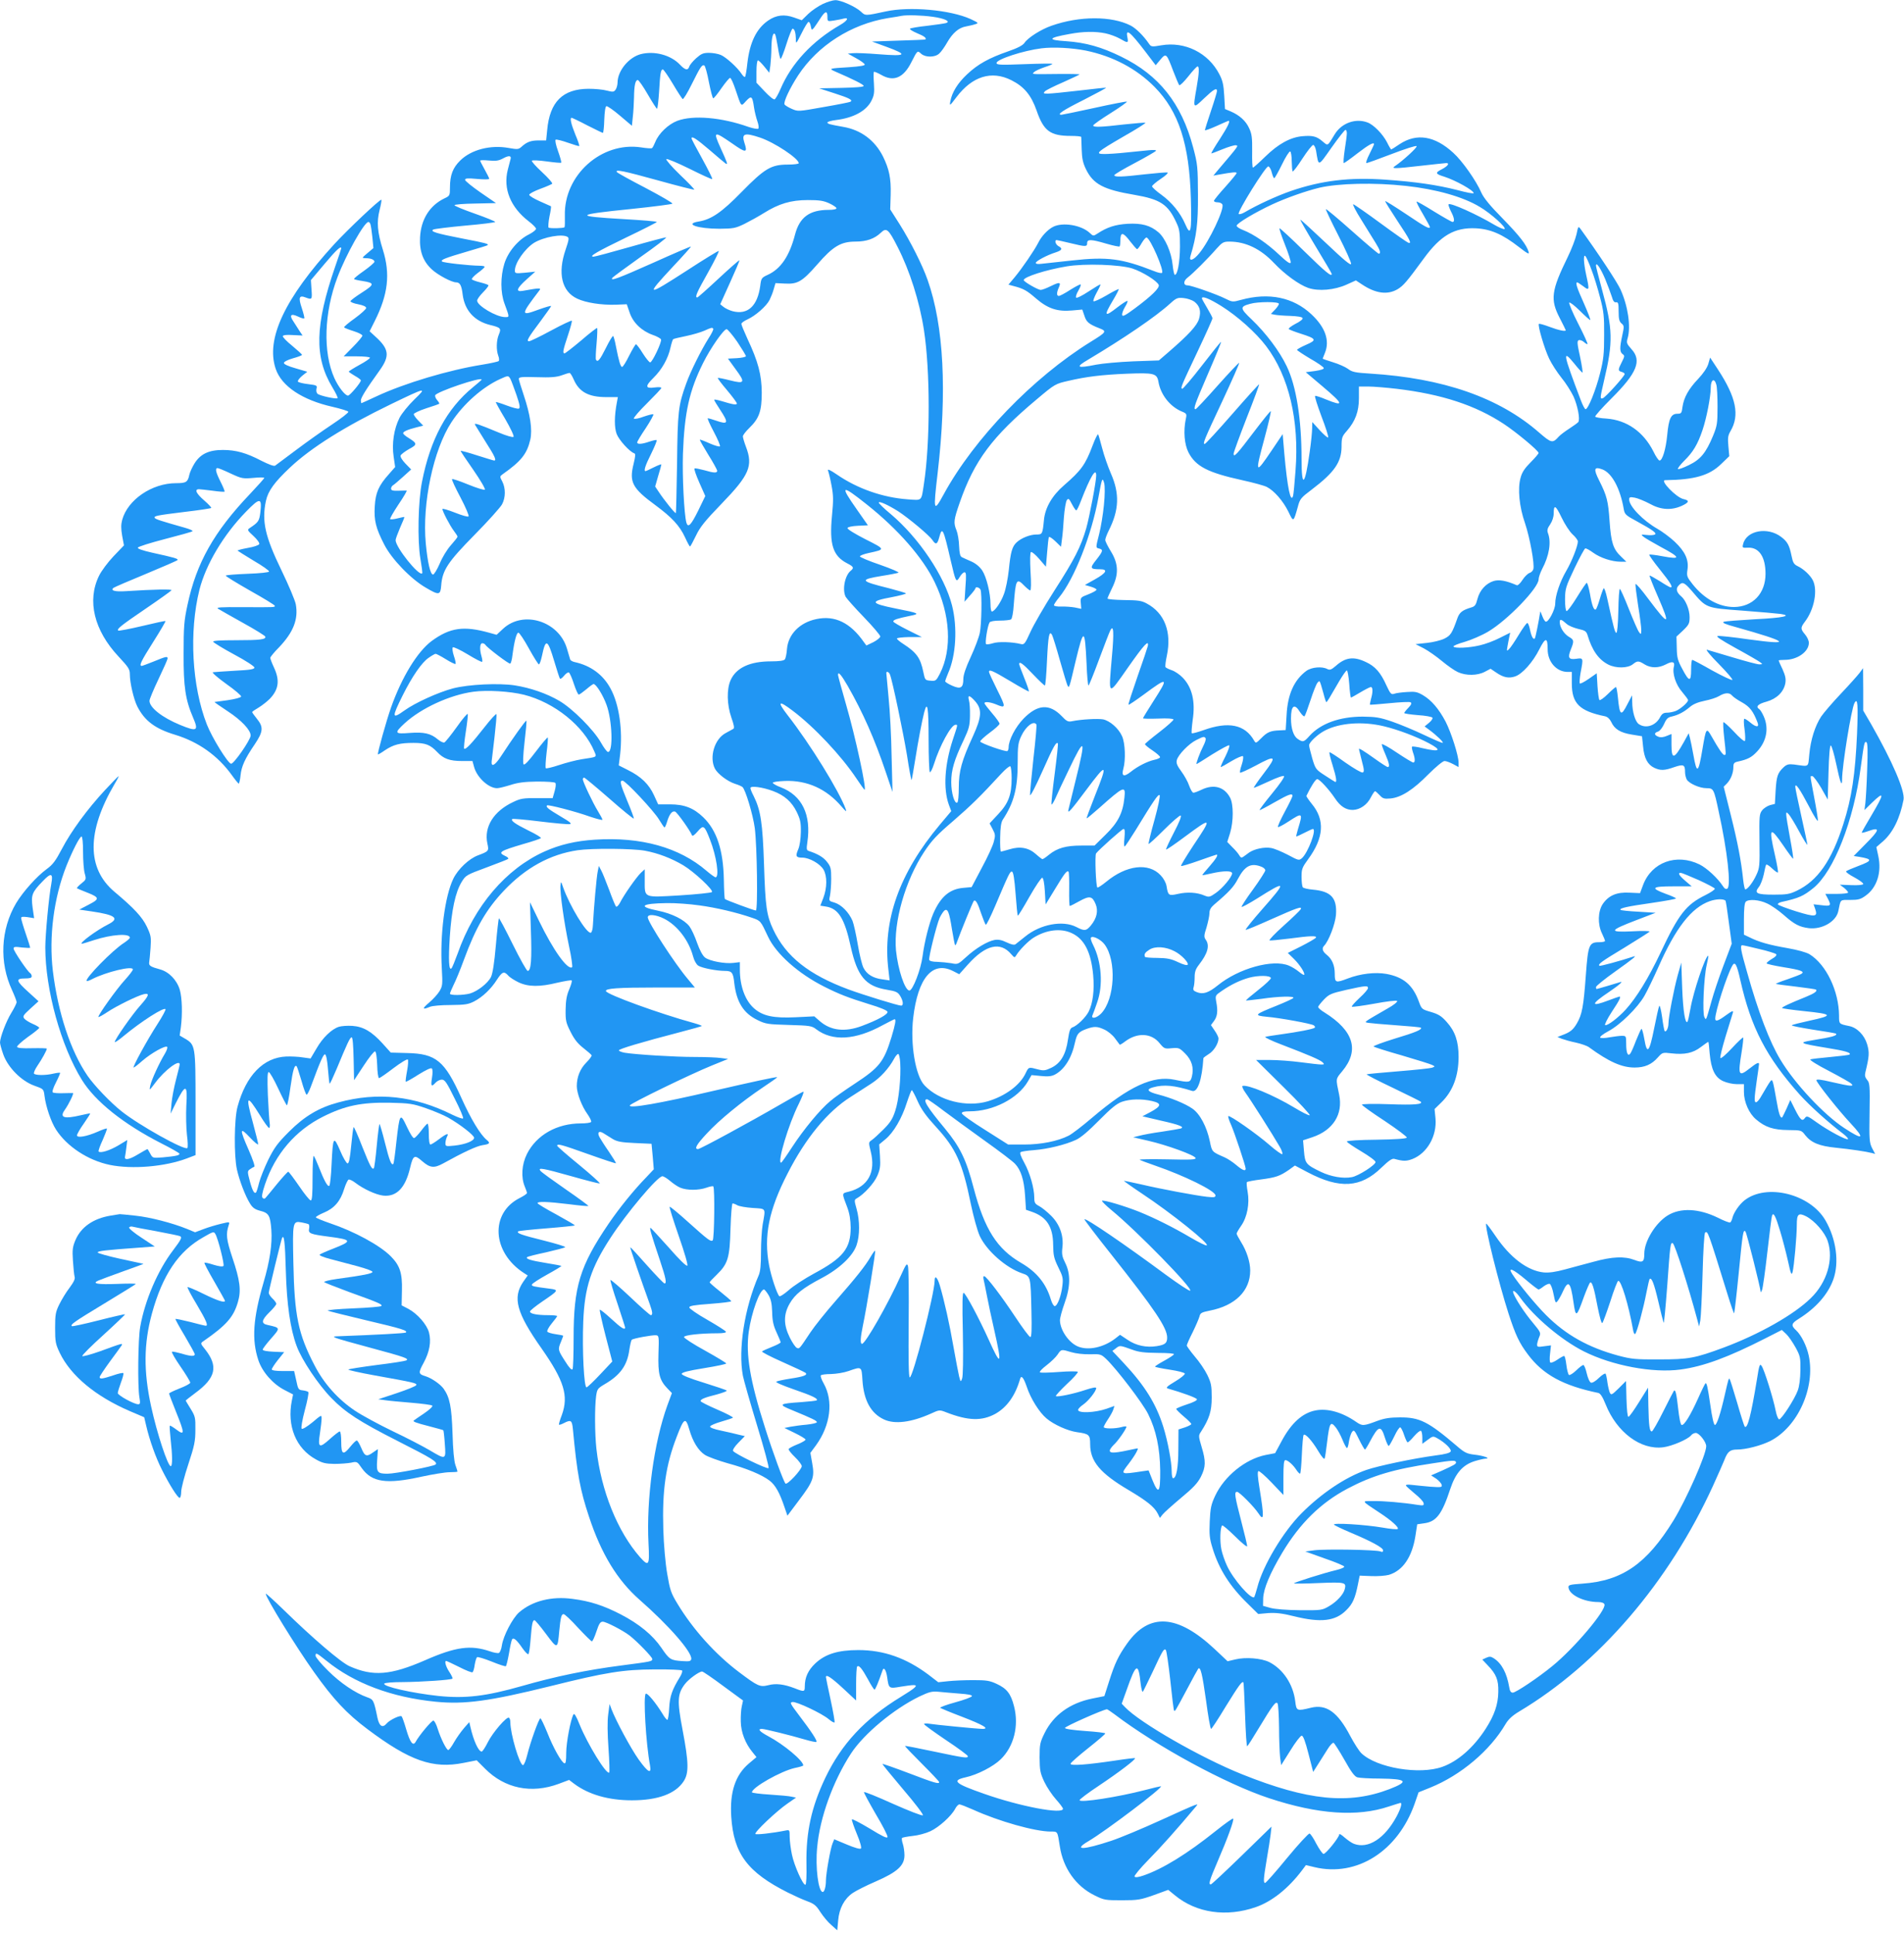 <?xml version="1.0" standalone="no"?>
<!DOCTYPE svg PUBLIC "-//W3C//DTD SVG 20010904//EN"
 "http://www.w3.org/TR/2001/REC-SVG-20010904/DTD/svg10.dtd">
<svg version="1.0" xmlns="http://www.w3.org/2000/svg"
 width="1261pt" height="1280pt" viewBox="0 0 1261 1280"
 preserveAspectRatio="xMidYMid meet">
<g transform="translate(0,1280) scale(0.1,-0.1)"
fill="#2196f3" stroke="none">
<path d="M5450 12774 c-30 -14 -74 -44 -97 -66 l-43 -42 -51 18 c-64 23 -119
17 -173 -21 -77 -54 -120 -144 -136 -279 -5 -48 -12 -90 -16 -93 -3 -3 -13 5
-22 19 -27 42 -103 111 -138 126 -18 8 -54 14 -79 14 -38 0 -51 -6 -85 -36
-21 -19 -42 -44 -45 -55 -9 -27 -27 -24 -61 12 -61 65 -171 94 -262 70 -79
-22 -151 -110 -152 -187 0 -16 -6 -38 -13 -48 -12 -16 -18 -16 -58 -6 -24 7
-79 12 -121 12 -171 -1 -257 -86 -274 -273 l-7 -69 -49 0 c-52 0 -79 -10 -114
-42 -20 -18 -27 -18 -85 -8 -120 22 -248 -11 -321 -83 -49 -48 -68 -97 -68
-179 0 -52 -1 -55 -35 -71 -99 -47 -157 -140 -163 -258 -5 -93 20 -161 80
-215 41 -37 130 -84 159 -84 25 0 36 -20 43 -80 13 -105 77 -176 181 -202 71
-17 76 -23 59 -63 -17 -40 -18 -103 -4 -141 6 -15 7 -31 3 -35 -4 -4 -53 -15
-108 -24 -221 -35 -516 -123 -702 -210 -53 -25 -98 -45 -99 -45 -2 0 -4 8 -4
18 0 18 33 72 125 200 68 95 62 141 -29 223 l-38 35 35 70 c87 174 103 309 53
469 -37 118 -42 184 -22 264 9 35 14 66 12 68 -7 7 -223 -197 -312 -294 -329
-360 -455 -628 -388 -826 39 -115 176 -206 375 -251 57 -13 105 -28 106 -33 2
-6 -47 -44 -109 -85 -62 -41 -169 -117 -238 -169 -69 -52 -131 -98 -138 -103
-8 -5 -42 8 -90 32 -101 53 -170 72 -256 72 -92 0 -148 -26 -187 -88 -15 -24
-31 -58 -35 -76 -10 -49 -21 -56 -88 -56 -160 0 -321 -110 -357 -244 -8 -30
-8 -57 0 -104 l12 -64 -69 -72 c-38 -40 -81 -98 -96 -129 -81 -165 -33 -362
129 -535 66 -71 75 -84 75 -118 0 -57 26 -166 49 -212 49 -96 118 -148 250
-188 155 -47 283 -138 376 -267 22 -31 43 -56 46 -57 3 0 9 24 12 54 6 61 29
111 95 208 55 82 58 113 14 167 -18 22 -32 42 -32 45 0 3 19 16 43 30 23 14
56 40 74 58 59 62 67 122 28 206 -14 30 -25 59 -25 65 0 6 26 38 59 71 94 99
128 185 110 284 -5 26 -47 126 -94 223 -110 227 -132 326 -104 461 14 66 56
124 159 221 140 132 363 272 671 421 232 112 240 114 153 30 -40 -39 -83 -92
-98 -121 -37 -73 -52 -171 -39 -257 l10 -69 -43 -49 c-66 -74 -87 -121 -92
-211 -6 -93 7 -145 62 -252 49 -97 177 -230 276 -287 88 -52 97 -50 102 15 8
101 43 154 221 335 91 92 172 183 182 202 24 45 24 106 2 150 -18 34 -18 35 3
50 122 86 160 134 182 228 15 67 0 166 -44 297 -17 50 -31 97 -32 105 -1 13
17 15 119 12 90 -3 131 0 164 12 24 9 48 16 53 16 5 0 17 -19 27 -42 36 -84
99 -118 217 -118 l76 0 -6 -32 c-18 -94 -18 -169 -2 -212 16 -41 85 -117 116
-128 10 -3 9 -17 -4 -71 -30 -120 -8 -161 145 -273 108 -80 160 -135 196 -213
15 -33 30 -61 33 -60 3 0 20 32 39 71 27 57 59 97 170 212 184 190 210 250
161 378 -11 29 -20 60 -20 68 0 8 19 33 42 55 66 64 83 112 83 235 -1 118 -23
204 -96 359 -21 46 -39 89 -39 96 0 7 19 20 43 31 50 23 123 86 144 128 8 16
21 48 27 70 l12 41 61 -3 c86 -5 116 13 216 127 104 120 156 151 254 151 72 0
125 19 166 58 38 37 51 26 112 -94 80 -156 145 -361 174 -549 42 -270 42 -747
0 -1020 -18 -117 -9 -109 -108 -102 -165 12 -333 71 -468 164 -45 31 -64 39
-59 26 4 -10 15 -54 23 -98 13 -68 13 -98 3 -202 -18 -189 6 -265 101 -314 43
-22 47 -30 22 -50 -38 -32 -56 -126 -32 -172 7 -12 61 -73 120 -134 60 -62
109 -120 109 -128 0 -8 -21 -25 -46 -38 l-46 -22 -17 23 c-89 128 -192 178
-314 152 -111 -23 -187 -101 -195 -199 -2 -31 -9 -62 -14 -68 -7 -9 -39 -13
-92 -13 -139 0 -230 -42 -267 -124 -27 -60 -25 -163 5 -249 17 -48 21 -69 13
-74 -7 -4 -30 -17 -51 -28 -74 -39 -110 -160 -71 -236 19 -35 83 -84 133 -100
20 -6 43 -16 49 -21 20 -16 70 -184 82 -273 15 -119 21 -545 7 -545 -12 0
-198 69 -205 76 -3 3 -6 60 -7 129 -4 196 -47 326 -136 412 -64 62 -126 86
-221 86 l-78 0 -28 61 c-33 72 -85 123 -172 166 l-61 31 9 72 c18 161 -6 333
-64 438 -49 91 -131 151 -236 174 -15 3 -29 11 -31 18 -2 7 -11 38 -21 71 -53
182 -288 256 -422 133 l-44 -41 -47 13 c-171 48 -261 35 -383 -54 -94 -70
-198 -239 -269 -440 -31 -87 -92 -306 -87 -311 1 -2 22 10 46 27 57 38 100 49
189 49 81 0 111 -12 157 -60 42 -45 83 -60 164 -60 l70 0 11 -40 c19 -69 96
-140 152 -140 13 0 52 10 88 21 49 16 93 22 177 23 64 0 116 -3 121 -9 5 -6 3
-28 -5 -56 l-13 -45 -103 0 c-90 1 -109 -2 -157 -25 -131 -61 -196 -166 -172
-276 11 -49 9 -51 -63 -78 -59 -22 -132 -91 -163 -155 -56 -117 -89 -371 -76
-592 6 -109 5 -118 -15 -152 -12 -20 -43 -54 -69 -76 -48 -40 -46 -50 5 -28
16 7 76 12 138 12 95 1 116 4 155 24 56 29 112 82 152 145 34 52 46 57 74 26
10 -12 42 -32 69 -45 64 -30 140 -31 257 -2 49 11 91 18 94 15 4 -4 -4 -30
-16 -59 -17 -39 -23 -74 -24 -134 -1 -74 2 -87 34 -150 25 -50 49 -78 85 -106
27 -21 51 -42 53 -47 2 -5 -14 -27 -35 -48 -41 -41 -63 -96 -63 -156 0 -47 33
-134 71 -186 16 -23 27 -46 24 -51 -4 -6 -34 -10 -68 -10 -159 0 -294 -77
-357 -202 -35 -70 -40 -154 -15 -215 8 -19 15 -39 15 -44 0 -5 -22 -20 -48
-33 -198 -100 -184 -360 28 -497 l25 -16 -29 -41 c-73 -106 -46 -206 121 -443
149 -213 180 -313 134 -440 -13 -33 -21 -62 -19 -64 2 -3 17 2 32 10 47 24 54
20 60 -38 28 -298 48 -405 107 -582 81 -246 188 -421 335 -550 195 -171 350
-349 342 -393 -3 -14 -13 -16 -58 -13 -78 5 -87 10 -139 87 -58 85 -146 158
-271 223 -113 58 -201 87 -318 102 -140 19 -268 -14 -355 -90 -43 -39 -103
-153 -113 -217 -3 -25 -13 -48 -20 -51 -8 -3 -35 2 -60 11 -127 43 -225 30
-428 -59 -229 -100 -346 -109 -501 -40 -57 25 -247 188 -432 369 -68 66 -123
116 -123 111 0 -26 200 -351 319 -518 128 -180 216 -275 355 -379 280 -210
433 -264 637 -223 l86 17 55 -55 c131 -132 307 -168 488 -101 l69 26 33 -25
c96 -72 228 -110 383 -110 171 0 288 43 342 125 36 54 35 124 -7 344 -36 189
-34 236 16 301 25 33 94 83 114 83 6 0 69 -43 140 -96 l131 -96 -8 -37 c-5
-20 -8 -66 -7 -102 1 -71 30 -146 79 -205 l25 -31 -50 -42 c-90 -76 -128 -190
-117 -354 16 -244 108 -367 375 -501 40 -20 97 -46 127 -57 47 -17 61 -29 88
-72 19 -29 51 -68 73 -86 l39 -35 6 66 c7 79 40 142 96 181 22 15 91 50 154
77 142 62 189 105 189 173 0 24 -5 58 -11 76 -6 18 -8 35 -5 39 4 3 35 9 70
13 34 3 87 17 117 31 57 26 140 101 165 149 8 16 21 29 28 29 7 0 48 -16 91
-35 169 -77 410 -145 514 -145 47 0 44 4 60 -98 22 -145 107 -264 229 -324 64
-32 72 -33 182 -33 106 0 123 3 211 34 l96 35 44 -36 c143 -118 342 -146 537
-78 106 37 214 123 304 242 l27 36 58 -14 c279 -66 550 106 661 418 l27 78 77
31 c203 82 396 245 499 421 19 32 45 56 90 83 529 316 992 856 1284 1495 34
74 67 151 75 170 21 56 38 70 84 70 59 0 158 26 219 56 183 93 301 353 256
566 -14 65 -49 135 -83 167 -36 33 -33 46 17 77 115 72 194 163 229 261 40
113 19 267 -52 390 -101 176 -391 248 -537 133 -33 -26 -70 -79 -79 -114 -3
-14 -10 -29 -15 -32 -5 -3 -42 11 -81 31 -127 62 -248 68 -334 15 -80 -50
-154 -170 -154 -253 0 -56 -11 -62 -66 -41 -66 25 -146 22 -269 -12 -55 -14
-140 -38 -190 -51 -63 -17 -105 -23 -141 -20 -107 11 -222 97 -320 242 -32 47
-59 83 -61 81 -12 -12 83 -395 148 -596 47 -144 71 -194 128 -270 100 -134
234 -207 466 -255 14 -3 29 -26 49 -76 74 -185 232 -303 381 -284 57 7 162 52
184 78 7 10 22 17 32 17 22 0 69 -59 69 -88 0 -56 -131 -351 -217 -492 -178
-288 -339 -399 -602 -418 -88 -6 -96 -9 -93 -27 7 -49 103 -95 198 -95 21 0
37 -6 40 -15 14 -37 -198 -289 -344 -408 -95 -78 -243 -177 -263 -177 -13 0
-20 11 -24 38 -16 92 -49 155 -101 189 -20 13 -29 14 -51 4 l-26 -12 35 -37
c58 -60 73 -98 71 -177 -1 -83 -26 -155 -84 -245 -79 -123 -184 -215 -286
-251 -152 -55 -435 -7 -536 89 -16 15 -49 67 -75 116 -83 158 -158 211 -260
186 -94 -23 -96 -22 -104 44 -14 112 -80 211 -171 258 -52 26 -157 35 -226 18
l-51 -12 -87 82 c-245 229 -432 241 -578 36 -58 -82 -81 -130 -119 -249 l-32
-100 -80 -16 c-148 -30 -257 -109 -316 -229 -30 -61 -33 -74 -33 -162 1 -85 4
-102 31 -160 17 -36 52 -88 77 -116 26 -29 47 -57 47 -63 0 -39 -287 16 -522
99 -195 68 -217 88 -124 109 79 17 185 72 234 120 87 85 121 221 88 350 -21
84 -48 118 -115 149 -47 22 -69 25 -156 25 -55 0 -129 -3 -165 -7 l-66 -7 -65
50 c-147 110 -295 163 -464 163 -134 0 -219 -26 -285 -88 -48 -45 -70 -93 -70
-153 0 -36 -4 -37 -67 -12 -71 27 -124 34 -176 20 -54 -13 -68 -7 -194 88
-155 117 -304 282 -407 453 -42 69 -49 90 -67 196 -12 69 -23 192 -26 294 -8
260 16 427 89 615 48 126 59 132 83 48 23 -80 59 -139 103 -168 20 -13 89 -38
152 -56 126 -34 226 -76 277 -115 37 -28 66 -79 97 -171 l21 -61 78 104 c93
123 103 151 86 244 l-12 68 37 50 c96 132 117 293 51 410 -14 24 -22 48 -19
53 3 5 33 9 67 9 35 1 86 9 117 20 88 31 86 32 92 -63 9 -132 56 -218 143
-258 71 -33 180 -19 308 38 59 27 59 27 105 9 145 -56 234 -58 323 -10 77 43
133 120 165 232 8 27 23 9 44 -52 25 -77 83 -170 131 -210 48 -41 142 -83 202
-91 80 -11 87 -17 87 -80 0 -113 66 -192 254 -303 121 -72 170 -111 193 -155
l15 -30 17 22 c10 13 65 62 122 110 81 67 110 98 132 140 33 66 34 103 5 199
-21 71 -21 75 -4 100 55 86 71 135 71 227 0 79 -4 97 -29 149 -16 33 -53 88
-83 122 -29 35 -53 68 -53 73 0 6 17 45 39 88 21 43 41 90 45 104 5 23 13 28
68 39 169 33 268 131 268 266 0 56 -24 130 -60 187 -16 26 -30 52 -30 57 0 5
14 29 30 52 40 57 57 147 43 225 -6 32 -8 61 -5 64 4 4 47 12 95 18 98 13 123
22 183 63 l40 29 85 -45 c211 -111 351 -103 488 31 50 48 71 62 86 58 58 -16
79 -16 119 -1 98 38 164 154 153 270 l-6 61 45 44 c76 74 114 175 114 302 0
102 -23 169 -78 230 -35 40 -55 52 -105 67 -59 17 -62 19 -79 66 -40 112 -102
165 -216 186 -74 13 -171 2 -255 -30 -81 -31 -87 -29 -87 30 0 58 -18 99 -55
128 -26 21 -32 41 -16 58 31 31 74 144 79 205 8 112 -32 156 -152 167 -34 3
-64 10 -68 16 -4 6 -8 37 -8 68 0 53 4 63 44 118 104 142 112 260 24 366 -21
26 -37 50 -36 53 32 66 61 111 72 111 15 0 78 -68 118 -128 35 -53 73 -77 119
-76 47 2 94 34 119 85 11 21 23 39 27 39 3 0 17 -12 30 -26 21 -23 30 -26 73
-22 70 7 149 57 251 161 48 48 95 87 106 87 10 0 35 -9 56 -20 l37 -20 0 29
c0 47 -49 200 -86 272 -45 85 -94 142 -150 175 -38 22 -52 25 -106 21 -35 -2
-73 -7 -85 -12 -19 -6 -25 0 -51 56 -38 85 -75 127 -137 155 -80 38 -134 31
-198 -26 -30 -26 -40 -29 -56 -21 -35 19 -104 13 -139 -12 -81 -60 -124 -155
-131 -292 l-6 -100 -38 -2 c-62 -2 -84 -11 -123 -51 -35 -35 -37 -36 -48 -17
-61 107 -170 129 -336 69 -40 -14 -74 -23 -77 -20 -3 3 0 42 6 87 19 124 -4
217 -66 281 -20 21 -53 43 -72 49 -20 7 -39 16 -42 21 -3 5 1 39 9 76 33 157
-15 282 -133 345 -34 19 -58 22 -150 23 -60 1 -110 5 -110 10 0 5 14 36 30 69
45 90 43 161 -7 242 -21 34 -38 68 -38 77 0 9 11 38 24 64 68 135 72 244 13
377 -19 44 -45 118 -57 165 -12 46 -24 88 -27 93 -3 5 -20 -28 -37 -74 -48
-127 -75 -164 -189 -263 -79 -68 -125 -148 -133 -229 -9 -95 -11 -97 -50 -97
-42 0 -100 -23 -131 -52 -30 -28 -40 -64 -52 -185 -6 -55 -20 -126 -32 -157
-20 -56 -62 -116 -80 -116 -5 0 -9 21 -9 48 0 73 -27 182 -55 224 -17 25 -42
46 -73 60 -26 11 -54 24 -62 28 -11 5 -16 26 -18 74 -1 37 -9 83 -17 103 -21
51 -19 69 21 184 97 279 215 437 511 685 120 101 122 102 210 122 116 27 218
40 388 47 177 7 197 2 207 -52 14 -86 76 -165 154 -198 34 -14 35 -16 27 -52
-16 -78 -9 -166 18 -219 48 -93 128 -134 355 -184 73 -16 147 -36 164 -45 49
-25 107 -92 142 -162 35 -73 34 -73 63 29 14 54 20 61 93 116 150 114 196 181
197 283 0 60 3 69 34 104 57 65 81 129 81 218 l0 77 63 0 c34 0 118 -7 187
-15 300 -36 522 -109 710 -233 82 -54 230 -177 230 -192 0 -5 -24 -33 -53 -62
-38 -38 -57 -66 -66 -101 -21 -72 -9 -194 29 -302 32 -95 65 -274 55 -305 -3
-11 -15 -22 -26 -25 -11 -4 -32 -24 -46 -46 -14 -22 -31 -38 -37 -35 -72 31
-117 39 -154 28 -51 -16 -92 -61 -107 -119 -10 -40 -17 -49 -41 -56 -60 -18
-78 -33 -92 -72 -35 -99 -44 -114 -87 -135 -23 -11 -75 -24 -116 -28 l-74 -8
55 -28 c30 -16 84 -54 120 -84 36 -30 83 -63 105 -73 54 -25 130 -24 179 2
l38 20 37 -25 c48 -33 83 -40 125 -26 47 15 118 94 161 180 41 81 55 80 55 0
0 -84 59 -150 133 -150 l27 0 0 -75 c0 -134 50 -184 221 -219 16 -4 30 -17 40
-37 21 -47 60 -72 137 -84 l67 -11 7 -67 c7 -78 30 -121 74 -142 41 -19 67
-19 134 5 60 20 70 16 70 -33 0 -16 5 -37 11 -49 14 -26 85 -58 131 -58 47 0
49 -4 81 -155 58 -264 83 -494 57 -510 -9 -6 -19 0 -29 16 -35 54 -107 120
-155 144 -153 75 -317 15 -374 -136 l-20 -54 -69 3 c-85 5 -139 -18 -178 -75
-32 -48 -35 -134 -5 -195 11 -23 20 -45 20 -50 0 -4 -17 -8 -38 -8 -68 0 -74
-16 -89 -218 -15 -207 -25 -261 -59 -319 -25 -43 -44 -59 -99 -79 l-30 -12 30
-12 c17 -6 58 -18 93 -25 35 -8 73 -21 85 -30 133 -97 218 -135 303 -135 67 0
113 20 154 67 30 33 31 34 90 27 88 -10 143 2 195 42 25 19 47 34 49 34 2 0 6
-34 9 -76 10 -107 35 -159 89 -184 24 -11 64 -20 91 -20 l47 0 0 -52 c0 -66
34 -143 81 -182 61 -52 115 -69 212 -70 87 -1 88 -1 113 -34 40 -50 93 -72
203 -83 99 -10 199 -25 238 -35 l22 -6 -20 38 c-18 36 -20 56 -17 235 3 181 1
198 -16 217 -13 16 -17 29 -12 49 26 107 28 132 12 187 -18 61 -67 111 -120
121 -67 14 -66 13 -66 68 -1 163 -85 339 -195 407 -21 13 -79 29 -147 41 -122
21 -191 41 -250 71 l-38 18 0 103 c0 67 4 107 12 115 19 19 89 14 143 -12 28
-13 76 -47 108 -75 72 -64 105 -80 167 -88 88 -10 181 44 195 113 17 81 9 74
79 74 54 0 69 4 103 29 74 53 106 154 83 261 l-13 60 45 39 c65 58 111 151
135 274 11 58 -73 253 -215 502 l-52 89 0 141 -1 140 -22 -30 c-12 -16 -68
-79 -124 -138 -56 -59 -115 -128 -132 -153 -40 -62 -69 -152 -78 -249 -9 -90
3 -82 -101 -68 -36 4 -48 1 -69 -18 -40 -38 -47 -59 -53 -153 l-5 -90 -32 -8
c-17 -5 -41 -20 -52 -34 -19 -24 -20 -38 -18 -203 2 -165 1 -179 -21 -226 -22
-48 -58 -95 -73 -95 -4 0 -10 28 -14 63 -13 124 -36 246 -82 429 l-47 188 22
22 c26 28 42 70 42 108 0 24 5 31 28 36 68 15 93 28 130 68 63 68 78 154 43
232 -10 23 -24 45 -30 48 -25 16 -8 34 48 49 68 19 114 64 125 121 5 29 1 50
-18 93 -15 30 -26 57 -26 59 0 2 18 4 40 4 84 0 160 54 160 113 0 14 -11 39
-25 55 -31 37 -31 45 -1 85 62 81 86 209 52 275 -18 34 -62 75 -101 93 -24 12
-31 23 -40 69 -14 69 -27 93 -68 124 -90 69 -230 43 -252 -46 -7 -26 -6 -27
34 -25 72 2 114 -62 114 -173 0 -131 -85 -219 -209 -220 -99 0 -197 54 -274
151 -38 48 -40 55 -34 96 10 66 -16 121 -85 186 -32 30 -84 68 -114 85 -95 54
-187 149 -187 194 0 16 5 18 38 12 20 -4 64 -22 98 -40 73 -41 143 -45 212
-14 50 23 53 36 11 45 -48 11 -158 125 -121 125 196 3 293 31 371 107 l54 52
-6 66 c-5 55 -3 71 14 100 62 105 38 223 -83 408 l-52 79 -12 -42 c-8 -26 -33
-63 -67 -99 -63 -66 -95 -123 -104 -186 -5 -41 -8 -45 -34 -45 -42 0 -57 -32
-67 -140 -9 -95 -32 -170 -51 -170 -6 0 -25 27 -41 61 -66 130 -176 207 -310
217 -39 2 -73 8 -75 13 -3 4 46 59 108 121 169 168 202 250 132 326 -32 36
-34 42 -25 73 22 76 2 213 -47 321 -21 48 -150 243 -266 403 -14 19 -15 16
-26 -37 -7 -31 -33 -99 -58 -150 -109 -223 -117 -281 -53 -404 22 -43 40 -79
40 -81 0 -10 -48 0 -106 22 -37 14 -69 23 -72 20 -9 -9 37 -166 68 -230 16
-34 53 -91 81 -126 29 -35 64 -91 80 -124 28 -62 45 -152 32 -170 -5 -6 -31
-25 -59 -43 -28 -18 -60 -42 -70 -53 -41 -46 -49 -44 -130 26 -265 232 -636
361 -1121 391 -97 6 -118 10 -145 31 -18 13 -63 33 -100 44 -38 12 -68 22 -68
24 0 1 7 19 15 38 33 81 3 169 -89 255 -120 113 -282 147 -467 96 -55 -15 -57
-15 -105 9 -56 28 -223 87 -248 87 -30 0 -30 29 0 52 34 26 132 123 191 191
38 42 46 47 85 47 108 0 207 -48 296 -142 71 -75 166 -144 227 -165 68 -23
173 -14 253 22 l62 28 41 -27 c90 -60 168 -70 234 -32 40 24 62 50 174 203
112 154 205 208 346 201 97 -5 176 -39 285 -124 58 -45 70 -51 64 -32 -15 49
-61 107 -174 223 -82 83 -124 135 -139 169 -34 79 -126 210 -186 264 -123 113
-243 132 -356 57 -28 -19 -53 -35 -55 -35 -2 0 -15 21 -28 48 -28 54 -88 116
-129 131 -79 30 -172 -4 -217 -78 -49 -81 -44 -78 -80 -48 -39 34 -66 41 -134
35 -80 -7 -160 -51 -246 -135 -41 -40 -78 -73 -82 -73 -4 0 -6 48 -5 108 1 89
-2 115 -20 153 -22 49 -65 87 -124 112 l-36 15 -5 88 c-4 71 -10 100 -32 142
-73 142 -228 219 -385 192 -63 -11 -67 -10 -81 10 -37 54 -87 103 -122 121
-126 64 -338 64 -523 -1 -70 -24 -158 -80 -180 -114 -11 -16 -44 -34 -108 -56
-127 -44 -201 -85 -272 -152 -62 -58 -100 -119 -111 -179 -6 -33 -4 -31 40 27
105 139 233 179 364 113 84 -42 131 -98 167 -200 47 -137 91 -169 228 -169 37
0 67 -3 68 -7 0 -5 2 -42 3 -84 2 -59 8 -88 29 -131 48 -98 117 -134 319 -168
174 -30 224 -63 280 -186 20 -42 23 -65 23 -159 -1 -103 -16 -185 -34 -185 -5
0 -11 31 -15 68 -8 82 -50 177 -94 214 -54 46 -111 61 -204 56 -81 -5 -135
-22 -200 -65 -26 -17 -28 -17 -50 4 -56 53 -180 73 -243 41 -38 -20 -78 -63
-100 -108 -25 -49 -105 -166 -154 -225 l-42 -50 33 -9 c66 -17 88 -29 149 -82
79 -68 142 -89 240 -80 l67 6 14 -41 c13 -42 30 -56 102 -84 48 -19 43 -25
-61 -89 -381 -236 -771 -640 -972 -1008 -68 -125 -71 -115 -41 139 63 540 41
975 -66 1278 -35 100 -113 254 -185 369 l-63 99 3 97 c3 110 -10 170 -51 254
-54 107 -146 176 -264 196 -91 16 -104 20 -104 29 0 5 25 12 56 16 116 14 201
60 235 127 18 35 21 54 17 115 -3 40 -3 75 0 77 2 3 24 -6 47 -19 83 -49 149
-21 201 83 40 79 40 79 65 56 28 -25 91 -25 119 1 13 11 36 44 52 72 37 65 78
100 126 108 20 4 48 10 62 15 23 7 21 9 -32 34 -135 61 -405 85 -563 50 -134
-29 -134 -29 -163 -1 -34 32 -133 77 -170 76 -15 0 -52 -11 -82 -25z m30 -85
c0 -31 0 -32 43 -25 23 4 52 9 65 13 38 9 24 -15 -25 -43 -184 -106 -323 -256
-394 -424 -15 -35 -33 -66 -39 -68 -7 -3 -36 21 -66 53 l-54 57 0 74 c0 41 4
74 10 74 5 0 24 -19 42 -41 l33 -41 7 48 c3 27 7 81 7 119 1 69 12 107 25 87
3 -5 11 -44 18 -86 6 -42 15 -76 18 -76 4 0 22 45 39 100 17 55 36 100 40 100
13 0 21 -26 22 -68 0 -36 1 -35 38 38 20 41 41 75 46 75 6 0 12 -13 15 -29 5
-27 6 -27 21 -10 8 11 27 38 42 62 32 50 47 53 47 11z m697 0 c80 -11 123 -32
87 -42 -11 -3 -66 -11 -124 -18 -58 -6 -109 -15 -113 -19 -5 -4 17 -17 47 -30
47 -19 65 -33 54 -42 -2 -1 -82 -4 -178 -7 l-175 -6 93 -34 c148 -54 138 -65
-50 -50 -74 6 -150 9 -169 7 l-34 -3 54 -30 c30 -16 56 -35 58 -42 3 -7 -30
-13 -104 -18 -133 -8 -136 -9 -93 -28 125 -54 190 -87 190 -96 0 -7 -55 -11
-147 -13 l-148 -3 102 -33 c100 -32 123 -45 105 -56 -5 -3 -85 -19 -178 -35
-167 -30 -169 -30 -210 -12 -23 10 -44 23 -48 29 -9 15 34 107 90 193 130 198
351 339 594 379 41 6 82 13 90 15 36 7 135 4 207 -6z m1145 -110 c29 -6 72
-22 95 -35 53 -31 57 -30 50 6 -14 66 15 44 124 -99 l63 -83 31 37 c38 45 41
42 85 -75 18 -47 36 -89 40 -94 5 -4 31 22 60 58 28 36 56 66 61 66 13 0 11
-43 -6 -140 -25 -142 -25 -143 49 -72 64 61 86 74 86 49 0 -7 -18 -67 -40
-132 -22 -65 -40 -123 -40 -127 0 -4 34 8 76 27 42 19 78 35 80 35 14 0 -4
-38 -56 -119 -34 -51 -59 -95 -58 -97 2 -1 35 11 73 27 39 16 79 28 89 27 20
-3 24 2 -119 -166 l-29 -35 39 7 c89 16 115 18 115 10 0 -5 -34 -46 -75 -92
-41 -45 -75 -87 -75 -92 0 -6 11 -10 25 -10 14 0 28 -7 31 -15 13 -32 -87
-242 -153 -322 -38 -47 -70 -58 -59 -20 41 135 51 216 50 407 -1 186 -2 201
-32 314 -77 291 -226 479 -477 601 -130 64 -235 93 -362 102 -130 8 -124 22
21 48 90 17 171 18 238 4z m-131 -114 c180 -37 336 -120 455 -240 161 -163
231 -379 241 -741 6 -222 -1 -253 -38 -167 -31 72 -88 143 -157 193 -34 24
-62 50 -62 56 0 6 26 28 57 49 32 21 52 40 46 42 -7 3 -73 -3 -147 -11 -156
-18 -206 -20 -206 -6 0 5 61 41 135 80 74 39 137 76 141 81 3 6 -16 7 -48 4
-29 -3 -97 -10 -150 -15 -54 -6 -118 -10 -144 -10 -65 0 -52 12 127 116 83 47
148 88 145 91 -2 2 -65 -3 -140 -11 -153 -18 -206 -20 -206 -7 0 5 52 42 116
82 64 40 112 75 107 76 -5 2 -103 -17 -216 -42 -114 -25 -212 -45 -217 -45
-35 0 10 30 148 99 86 44 153 80 147 80 -5 1 -86 -8 -180 -19 -93 -11 -186
-20 -205 -20 -30 0 -32 2 -20 15 8 8 62 35 120 60 58 26 107 49 110 52 3 2
-60 4 -140 3 -190 -2 -177 -3 -160 14 8 7 39 21 68 31 28 9 52 19 52 22 0 3
-83 2 -185 -2 -161 -6 -185 -5 -185 8 0 24 177 82 298 97 79 10 202 3 293 -15z
m-2496 -209 c12 -59 24 -107 29 -107 4 0 29 30 54 67 26 37 52 68 57 68 6 1
21 -33 35 -74 42 -124 36 -117 71 -79 36 38 42 33 53 -44 4 -27 14 -67 22 -90
8 -22 11 -44 6 -49 -4 -4 -34 1 -66 12 -178 63 -365 79 -470 40 -60 -23 -123
-83 -146 -140 -8 -19 -17 -38 -22 -41 -4 -3 -37 -1 -73 5 -262 39 -511 -184
-504 -452 1 -40 0 -74 -2 -77 -8 -7 -98 -9 -106 -2 -3 4 -1 37 6 73 8 36 12
66 10 68 -2 1 -35 16 -74 33 -38 17 -70 36 -70 43 0 7 32 24 72 39 39 14 75
30 80 34 4 5 -26 39 -67 77 -41 38 -72 72 -67 76 4 4 48 2 98 -5 50 -7 93 -11
96 -8 2 3 -7 37 -21 76 -15 41 -21 73 -16 76 5 3 42 -6 81 -20 40 -14 73 -24
75 -22 3 2 -9 37 -26 77 -28 69 -37 110 -24 110 3 0 50 -22 103 -50 54 -27
100 -50 104 -50 3 0 8 39 9 87 2 52 7 88 14 90 6 2 47 -26 90 -63 l79 -67 6
59 c4 32 7 91 8 129 1 81 9 115 25 115 6 0 36 -43 66 -95 30 -52 58 -95 61
-95 4 0 10 51 14 113 7 121 11 147 25 147 5 0 35 -43 66 -95 31 -53 61 -98 65
-101 5 -3 32 41 60 98 58 116 67 130 83 125 6 -2 20 -52 31 -111z m4225 -338
c0 -13 -6 -62 -14 -110 -7 -49 -10 -88 -6 -88 4 0 45 29 91 65 74 57 109 76
109 60 0 -3 -14 -32 -30 -65 -17 -33 -26 -60 -20 -60 6 0 81 27 167 60 89 34
160 57 165 52 7 -7 -91 -97 -146 -134 -24 -16 7 -15 164 3 91 10 171 19 178
19 25 0 11 -20 -29 -41 -46 -23 -43 -31 16 -49 75 -24 195 -91 195 -109 0 -5
-48 4 -107 20 -138 35 -278 55 -476 69 -238 17 -424 -5 -628 -75 -90 -31 -223
-92 -306 -141 -17 -10 -35 -15 -39 -11 -12 11 179 318 196 315 8 -2 18 -20 23
-41 5 -20 12 -37 16 -37 4 0 27 41 51 90 24 50 49 89 55 87 5 -2 10 -31 10
-65 1 -34 3 -64 6 -67 4 -3 33 35 65 85 32 49 64 90 71 90 7 0 15 -17 19 -37
18 -109 11 -110 103 20 45 64 87 117 92 117 5 0 9 -10 9 -22z m-4071 -68 c92
-65 104 -64 81 5 -20 61 1 68 103 34 96 -32 257 -139 257 -170 0 -5 -33 -9
-73 -9 -110 0 -153 -26 -306 -182 -131 -134 -199 -181 -283 -195 -100 -16 -8
-48 137 -48 92 1 105 3 165 32 36 18 94 50 129 72 99 62 179 86 291 86 77 0
104 -4 143 -22 26 -12 47 -27 47 -32 0 -7 -22 -11 -52 -11 -127 0 -193 -49
-223 -165 -37 -142 -95 -227 -182 -266 -39 -18 -42 -22 -48 -72 -18 -134 -83
-194 -183 -168 -22 6 -49 19 -61 29 l-21 17 65 144 c36 79 64 145 62 147 -2 2
-64 -52 -138 -121 -74 -69 -137 -125 -141 -125 -18 0 -4 32 71 165 43 77 75
141 71 143 -4 1 -98 -56 -208 -128 -273 -176 -280 -175 -98 21 69 73 124 135
122 136 -1 2 -114 -46 -249 -107 -231 -103 -287 -124 -272 -101 3 6 87 67 186
138 100 70 176 129 171 131 -5 1 -112 -27 -238 -63 -126 -36 -235 -65 -243
-65 -35 0 22 33 214 126 113 54 205 101 205 104 0 4 -100 12 -222 19 -330 19
-322 29 53 67 145 15 268 31 272 35 5 4 -75 50 -177 104 -102 53 -188 100
-191 106 -12 19 46 7 274 -56 129 -36 237 -63 239 -61 2 3 -40 47 -95 99 -54
52 -94 99 -90 103 4 5 73 -24 154 -64 80 -40 148 -71 150 -68 3 3 -27 63 -66
134 -39 70 -71 131 -71 135 0 19 31 -1 119 -76 53 -46 102 -87 108 -91 15 -8
11 4 -36 107 -49 109 -44 111 78 27z m-1467 -101 c-2 -8 -11 -41 -19 -73 -32
-126 18 -249 139 -342 26 -20 48 -42 48 -49 0 -8 -21 -24 -46 -37 -72 -35
-140 -116 -164 -195 -26 -85 -26 -190 1 -263 35 -95 34 -90 3 -90 -58 1 -184
76 -184 109 0 9 18 34 40 56 21 21 37 42 35 46 -3 4 -27 12 -55 19 -28 7 -52
16 -55 20 -3 5 15 24 39 42 25 18 45 36 46 41 0 4 -15 7 -32 7 -73 1 -242 20
-250 28 -11 11 15 22 172 68 69 20 127 38 129 40 10 9 -14 15 -165 44 -175 34
-218 47 -194 60 8 4 104 16 213 26 108 9 197 21 197 24 0 4 -61 29 -135 55
-74 26 -135 51 -135 56 0 5 62 10 138 11 l137 3 -102 70 c-56 39 -102 76 -103
84 0 10 16 12 80 6 44 -4 80 -4 80 1 0 4 -13 31 -30 61 -16 29 -30 56 -30 59
0 4 26 4 58 1 45 -4 64 -2 92 13 38 21 57 20 52 -1z m5928 -180 c202 -22 379
-72 490 -139 74 -43 181 -140 164 -147 -7 -2 -35 10 -65 27 -119 71 -293 149
-305 137 -3 -3 4 -23 15 -46 23 -43 27 -71 11 -71 -5 0 -60 31 -122 69 -62 39
-114 68 -116 66 -3 -2 16 -40 42 -83 25 -43 46 -82 46 -85 0 -17 -30 -1 -156
84 -75 50 -137 89 -140 87 -2 -2 35 -61 81 -131 84 -126 98 -154 71 -144 -8 3
-90 60 -181 127 -91 67 -173 124 -182 127 -8 3 15 -43 53 -103 37 -60 80 -130
96 -155 29 -47 35 -69 19 -69 -4 0 -84 67 -177 150 -92 82 -170 147 -173 145
-2 -3 35 -81 83 -175 48 -94 86 -178 84 -188 -2 -12 -48 26 -168 140 -91 86
-166 155 -168 153 -2 -2 44 -82 102 -178 58 -96 106 -177 106 -181 0 -22 -41
12 -182 150 -87 86 -161 154 -164 152 -3 -3 14 -52 36 -108 23 -57 40 -110 38
-119 -2 -11 -24 3 -75 51 -80 76 -172 138 -239 164 -24 9 -44 22 -44 29 0 16
124 89 235 141 95 44 223 89 314 111 125 29 364 35 571 12z m-6857 -253 c3 -8
9 -47 13 -86 l7 -73 -39 -33 c-39 -33 -39 -33 -12 -34 35 0 58 -10 58 -24 -1
-6 -32 -33 -70 -60 -39 -27 -68 -51 -65 -54 2 -3 28 -9 56 -13 81 -13 81 -22
-3 -76 -41 -26 -76 -52 -77 -58 -1 -5 22 -15 51 -20 34 -7 53 -15 53 -25 0 -7
-34 -38 -75 -68 -41 -29 -73 -56 -71 -60 3 -4 31 -15 63 -25 32 -10 58 -23 58
-30 0 -6 -28 -40 -62 -74 l-62 -63 87 0 c48 0 87 -4 87 -9 0 -6 -31 -27 -70
-48 -38 -21 -70 -41 -70 -44 0 -3 18 -15 40 -28 22 -12 40 -26 40 -30 0 -15
-73 -101 -85 -101 -20 0 -65 59 -91 117 -76 171 -68 432 21 667 57 151 178
366 205 366 5 0 10 -6 13 -14z m5033 -116 c21 -27 41 -50 45 -50 4 0 18 18 30
40 13 22 28 39 33 37 26 -8 117 -219 102 -234 -4 -4 -28 1 -54 12 -212 83
-308 96 -542 70 -91 -10 -182 -20 -202 -22 -24 -3 -38 -1 -38 6 0 12 75 52
133 70 42 14 46 25 17 41 -19 10 -28 40 -12 40 4 0 44 -9 90 -20 103 -25 112
-25 112 0 0 27 26 26 128 -4 45 -13 84 -21 87 -18 3 3 5 20 5 37 0 61 17 60
66 -5z m-3727 31 c11 -7 8 -22 -13 -84 -54 -157 -26 -277 77 -325 57 -27 160
-43 255 -40 l73 3 19 -55 c22 -67 80 -122 153 -148 27 -9 52 -23 55 -30 6 -17
-58 -152 -72 -152 -6 0 -28 27 -49 60 -20 33 -41 60 -45 60 -4 0 -24 -34 -45
-75 -20 -41 -41 -75 -47 -75 -10 0 -22 40 -41 138 -6 34 -15 64 -18 67 -4 2
-26 -34 -49 -81 -39 -78 -54 -96 -65 -76 -3 4 -1 52 4 106 5 55 6 102 4 104
-2 2 -50 -34 -105 -82 -56 -47 -106 -86 -111 -86 -14 0 -11 19 22 118 17 51
29 96 26 98 -3 3 -65 -26 -137 -65 -72 -39 -138 -71 -146 -71 -20 0 -7 23 78
136 37 50 68 94 68 97 0 4 -37 -7 -82 -23 -122 -45 -122 -39 6 129 11 15 -5
14 -111 -5 -50 -9 -42 16 25 76 l57 51 -67 -7 c-65 -6 -68 -5 -68 15 0 50 66
144 127 183 65 39 187 61 222 39z m-1499 -76 c0 -3 -18 -58 -41 -123 -133
-386 -138 -597 -19 -795 23 -38 39 -71 36 -74 -8 -8 -118 16 -133 29 -7 6 -10
20 -7 34 6 21 2 23 -55 30 -34 4 -64 11 -68 17 -3 5 9 22 28 38 l34 27 -78 23
c-47 13 -77 27 -77 35 0 8 25 21 60 31 33 9 60 19 60 23 0 4 -29 30 -65 60
-36 29 -64 58 -62 64 2 7 26 10 67 7 l64 -3 -19 28 c-10 16 -29 45 -41 64 -30
43 -18 56 29 34 20 -10 39 -15 42 -13 3 3 -5 34 -16 68 -24 71 -18 88 25 71
43 -16 44 -14 39 53 l-4 62 91 108 c78 93 110 122 110 102z m8280 -141 c17
-43 42 -126 57 -184 24 -91 28 -124 27 -250 0 -124 -4 -161 -27 -252 -28 -112
-79 -238 -96 -238 -5 0 -19 26 -31 58 -118 311 -124 342 -46 247 26 -33 52
-61 56 -63 4 -2 -3 45 -15 103 -20 91 -21 107 -9 112 8 3 24 -3 34 -12 11 -10
22 -16 24 -14 3 2 -25 64 -62 136 -37 72 -63 135 -59 139 4 4 36 -20 70 -54
34 -34 66 -62 69 -62 4 0 -15 50 -42 111 -47 104 -58 139 -44 139 3 0 21 -12
40 -26 40 -31 42 -27 19 76 -17 79 -20 139 -5 124 6 -6 24 -46 40 -90z m-3041
8 c68 -22 165 -83 175 -109 8 -19 -47 -73 -159 -156 -62 -46 -81 -56 -83 -43
-2 9 6 32 18 52 12 19 20 38 17 41 -3 3 -32 -16 -65 -41 -88 -69 -94 -61 -31
45 23 38 40 72 38 74 -3 2 -40 -17 -82 -42 -43 -25 -81 -42 -85 -38 -4 3 6 29
21 57 16 28 27 52 25 54 -2 2 -37 -19 -78 -46 -41 -27 -78 -46 -83 -41 -4 4 2
25 14 45 12 20 19 39 16 42 -2 3 -33 -13 -68 -35 -35 -23 -70 -41 -76 -41 -16
0 -16 21 -1 55 17 37 6 39 -51 11 -28 -14 -59 -26 -69 -26 -17 0 -112 54 -112
65 0 21 147 68 285 91 120 20 352 12 434 -14z m3132 -70 c17 -42 37 -95 44
-117 8 -29 16 -39 28 -37 14 2 17 -7 17 -60 0 -50 4 -67 19 -80 18 -15 18 -20
5 -80 -18 -83 -17 -108 2 -123 15 -10 14 -15 -5 -53 -26 -51 -26 -58 -1 -65
11 -3 20 -9 20 -14 0 -14 -130 -158 -146 -161 -18 -4 -18 -1 10 120 60 253 58
337 -14 600 -22 81 -40 152 -40 158 0 29 30 -15 61 -88z m-2722 -149 c37 -29
47 -63 32 -115 -14 -45 -67 -103 -201 -219 l-65 -56 -170 -6 c-94 -4 -204 -14
-245 -22 -129 -26 -141 -18 -52 34 233 139 447 284 542 371 41 37 49 40 89 36
24 -2 55 -13 70 -23z m180 -30 c107 -67 229 -176 297 -266 150 -198 220 -492
194 -824 -6 -81 -13 -156 -16 -167 -16 -52 -38 55 -58 279 l-11 130 -72 -107
c-111 -164 -113 -160 -47 85 25 93 43 171 40 174 -2 3 -51 -58 -109 -134 -114
-151 -137 -176 -137 -148 0 9 39 115 86 236 48 121 85 222 83 224 -2 1 -82
-87 -177 -196 -95 -109 -178 -199 -183 -199 -15 0 -7 21 118 287 63 135 112
247 110 250 -3 2 -67 -66 -143 -151 -76 -86 -142 -156 -146 -156 -17 0 -5 32
82 234 50 115 89 210 87 212 -2 2 -58 -68 -126 -156 -68 -88 -127 -157 -132
-155 -11 7 -8 14 105 253 53 112 96 208 96 214 0 6 -16 36 -35 68 -19 32 -35
60 -35 64 0 18 47 0 129 -51z m381 15 c0 -7 -12 -24 -26 -39 l-27 -28 24 -5
c13 -3 60 -7 103 -8 51 -2 81 -7 83 -15 3 -7 -19 -24 -48 -38 -28 -15 -48 -30
-43 -35 5 -4 41 -18 79 -30 104 -33 108 -42 36 -73 -34 -15 -61 -30 -61 -34 1
-4 40 -30 87 -58 48 -27 88 -55 90 -62 3 -7 -18 -14 -58 -20 l-61 -8 111 -94
c141 -119 145 -136 22 -86 -35 15 -67 25 -71 23 -5 -2 15 -63 42 -136 28 -73
48 -135 44 -139 -3 -4 -28 18 -56 48 l-49 54 -1 -42 c0 -23 -7 -93 -16 -155
-31 -226 -54 -247 -54 -50 0 266 -35 485 -98 616 -48 101 -138 220 -232 310
-79 75 -80 85 -10 104 52 15 190 15 190 0z m-3746 -166 c2 -4 -11 -32 -31 -62
-49 -78 -120 -220 -148 -299 -53 -146 -57 -185 -61 -530 -3 -179 -6 -326 -8
-329 -5 -4 -76 84 -113 140 l-24 36 20 70 c12 38 21 72 21 76 0 3 -22 -5 -50
-19 -27 -14 -52 -25 -55 -25 -13 0 -2 37 37 114 23 47 40 88 37 91 -3 3 -25
-2 -49 -10 -49 -17 -80 -19 -80 -5 0 6 25 48 57 95 31 47 53 88 50 91 -3 3
-31 -4 -63 -15 -31 -12 -61 -18 -66 -13 -4 4 35 50 87 101 52 52 95 97 95 102
0 5 -20 6 -44 3 -63 -9 -65 8 -8 64 56 55 97 128 113 202 6 27 14 52 18 54 4
3 43 12 87 21 43 9 97 25 119 35 47 21 52 23 59 12z m159 -86 c31 -47 57 -89
57 -95 0 -5 -27 -11 -60 -13 l-59 -3 50 -69 c67 -90 62 -100 -36 -75 -43 11
-79 18 -81 16 -3 -2 25 -39 61 -81 36 -43 65 -82 65 -88 0 -12 -27 -7 -102 16
-27 8 -48 12 -48 8 0 -4 18 -34 40 -67 58 -88 53 -99 -30 -70 -23 8 -47 15
-52 15 -5 0 13 -40 39 -89 26 -49 45 -93 41 -97 -4 -4 -35 5 -69 20 -33 15
-62 26 -64 24 -2 -2 23 -46 55 -98 33 -52 59 -101 60 -107 0 -17 -21 -16 -86
3 -30 8 -59 14 -64 12 -5 -2 9 -43 31 -93 l40 -90 -47 -97 c-47 -95 -67 -116
-78 -80 -15 54 -28 306 -23 457 10 274 42 417 133 600 49 99 137 225 156 225
7 0 39 -38 71 -84z m-1502 -247 c6 -12 24 -60 40 -106 22 -65 25 -85 15 -89
-7 -3 -44 7 -81 21 -37 14 -69 24 -71 22 -2 -1 26 -52 62 -112 36 -62 60 -113
55 -118 -5 -5 -47 7 -97 28 -135 56 -166 67 -158 52 4 -7 35 -57 70 -113 61
-95 74 -124 57 -124 -5 0 -55 16 -113 34 -58 19 -107 32 -109 30 -2 -1 36 -58
83 -125 47 -68 82 -127 77 -132 -4 -4 -54 11 -110 34 -56 23 -104 39 -107 36
-4 -3 22 -58 56 -122 34 -65 58 -121 53 -125 -4 -5 -45 7 -90 25 -46 18 -83
29 -83 24 0 -15 50 -111 76 -145 13 -17 24 -34 24 -38 0 -5 -20 -30 -44 -57
-25 -28 -57 -80 -74 -122 -17 -39 -37 -72 -44 -72 -18 0 -36 79 -48 205 -25
265 50 621 170 804 79 121 206 233 323 286 53 24 54 24 68 -1z m-191 -3 c0 -2
-26 -25 -57 -50 -173 -141 -283 -345 -338 -626 -26 -128 -31 -392 -11 -509 9
-52 15 -96 12 -98 -21 -21 -176 172 -176 220 0 8 14 45 30 83 17 37 29 68 28
70 -2 1 -22 -3 -45 -9 -23 -6 -45 -8 -49 -5 -3 4 22 47 55 97 34 50 58 91 54
92 -5 0 -29 0 -55 -1 -37 -1 -48 2 -48 14 0 8 6 19 14 23 7 4 37 30 66 56 l53
48 -38 39 c-22 23 -35 45 -32 53 3 8 28 27 56 43 56 30 56 37 -5 75 -19 11
-34 25 -34 30 0 11 30 24 89 39 l44 11 -32 33 c-17 17 -31 37 -31 43 0 6 37
24 83 39 45 14 84 28 86 30 2 2 -4 13 -13 23 -10 11 -16 26 -14 33 8 23 308
125 308 104z m8177 -33 c5 -16 8 -82 8 -148 0 -110 -3 -126 -30 -192 -47 -113
-83 -156 -159 -193 -37 -18 -69 -30 -73 -26 -4 3 15 28 41 54 59 58 89 108
121 202 27 79 55 223 55 281 0 55 24 69 37 22z m-9839 -589 c73 -34 81 -35
150 -29 39 4 72 4 72 0 0 -4 -43 -52 -95 -107 -238 -250 -354 -456 -413 -733
-23 -106 -26 -144 -26 -325 -1 -218 12 -305 63 -423 38 -88 26 -94 -86 -48
-119 49 -203 115 -203 160 0 10 27 75 60 144 33 69 60 130 60 136 0 16 -10 14
-90 -19 -40 -16 -77 -30 -81 -30 -20 0 -5 31 76 159 47 74 83 136 81 138 -2 2
-72 -13 -155 -33 -84 -20 -155 -33 -158 -30 -11 10 16 32 182 145 91 62 168
117 171 122 5 8 -114 6 -301 -6 -74 -5 -106 4 -83 22 7 5 104 47 216 93 111
46 205 87 208 91 5 9 -19 16 -169 49 -62 14 -97 26 -94 33 2 7 83 32 179 57
97 25 180 48 183 52 4 4 -19 14 -51 23 -155 44 -194 56 -199 65 -8 13 13 17
199 40 94 11 172 23 175 26 3 2 -18 25 -47 50 -53 46 -66 74 -34 74 9 0 50 -5
91 -10 41 -6 76 -8 78 -6 3 2 -9 31 -26 65 -32 63 -38 91 -20 91 6 0 45 -16
87 -36z m9085 27 c63 -24 118 -127 141 -263 6 -34 13 -41 84 -79 108 -59 137
-80 122 -89 -7 -4 -31 -6 -54 -3 -39 4 -40 4 -21 -12 11 -9 61 -38 112 -66
135 -72 138 -86 14 -63 -46 9 -85 13 -88 11 -3 -3 29 -48 71 -100 69 -86 88
-117 70 -117 -4 0 -36 18 -71 41 -36 22 -66 39 -68 37 -2 -2 23 -66 56 -141
84 -193 73 -196 -63 -15 -45 61 -84 106 -86 100 -2 -7 6 -70 17 -142 12 -72
21 -145 21 -163 -1 -30 -2 -31 -15 -13 -8 10 -38 79 -67 152 -29 74 -56 134
-60 134 -4 0 -9 -65 -10 -145 -2 -88 -7 -145 -13 -146 -9 -1 -17 28 -60 225
-9 43 -20 74 -24 70 -4 -5 -16 -37 -26 -72 -10 -35 -22 -65 -26 -68 -13 -8
-26 26 -39 104 -7 39 -17 72 -21 72 -4 0 -33 -43 -65 -95 -32 -52 -63 -94 -69
-92 -6 2 -10 36 -10 78 1 70 4 82 62 204 34 71 66 131 72 133 5 2 29 -11 52
-28 48 -35 125 -60 182 -60 l38 0 -35 34 c-52 49 -66 92 -76 235 -9 133 -18
168 -69 269 -39 77 -34 94 22 73z m-3353 -40 c0 -41 -44 -271 -66 -350 -36
-123 -77 -204 -212 -414 -66 -103 -137 -226 -158 -273 -36 -79 -41 -85 -64
-79 -56 14 -150 17 -184 5 -20 -6 -40 -9 -45 -6 -9 6 9 122 23 144 4 7 31 12
69 12 34 0 67 4 73 8 7 4 15 47 18 97 13 170 18 180 71 125 16 -16 33 -30 38
-30 6 0 7 49 2 124 -4 80 -3 126 3 130 6 3 30 -17 55 -46 l44 -51 8 94 c4 52
9 98 12 102 3 5 22 -8 43 -28 l37 -36 6 48 c4 26 10 92 13 146 4 53 13 105 19
114 11 15 15 12 34 -25 12 -23 25 -42 29 -42 4 0 18 28 31 63 62 160 101 225
101 168z m51 -197 c-6 -61 -20 -146 -31 -189 -24 -95 -24 -92 0 -98 28 -7 25
-18 -20 -75 -44 -55 -41 -62 26 -62 54 0 42 -24 -33 -66 l-68 -38 38 -11 c21
-6 38 -15 39 -20 0 -6 -24 -19 -54 -31 -52 -20 -53 -21 -50 -58 l3 -38 -43 9
c-24 4 -64 7 -90 6 -27 -1 -48 3 -48 9 0 5 15 28 34 51 102 125 216 415 261
664 23 128 26 135 38 93 5 -21 5 -76 -2 -146z m-1569 4 c205 -163 370 -351
448 -513 104 -214 117 -444 35 -606 -25 -48 -28 -50 -62 -47 -36 3 -37 4 -48
58 -19 92 -44 128 -132 185 -24 15 -43 32 -43 36 0 5 37 9 83 10 l82 0 -94 47
c-52 26 -95 51 -95 56 -1 11 27 20 109 37 72 14 65 18 -93 49 -169 34 -174 48
-27 75 52 10 95 21 95 25 0 3 -51 18 -112 34 -194 48 -199 57 -47 82 52 8 101
18 109 21 8 3 -46 26 -120 52 -74 25 -135 51 -135 56 0 6 27 16 60 23 110 24
111 23 -24 91 -70 36 -121 67 -118 74 2 7 30 13 69 15 l66 3 -74 106 c-114
162 -103 167 68 31z m-4018 -53 c-7 -56 -13 -64 -70 -102 -18 -12 -16 -15 25
-53 24 -22 41 -46 38 -53 -3 -8 -36 -19 -77 -26 -39 -7 -69 -15 -66 -18 3 -3
51 -33 107 -67 57 -33 102 -65 101 -71 -1 -6 -60 -12 -141 -15 -77 -3 -143 -8
-146 -12 -3 -3 69 -47 160 -99 91 -51 165 -96 165 -101 0 -10 6 -10 -210 -9
-153 1 -182 -1 -165 -11 11 -7 85 -49 164 -93 80 -44 146 -85 148 -91 6 -19
-34 -24 -195 -24 -102 0 -153 -3 -150 -10 2 -6 64 -44 138 -84 77 -41 135 -79
135 -87 0 -11 -27 -16 -130 -21 -71 -4 -136 -9 -145 -10 -8 -2 30 -35 88 -77
57 -40 101 -78 99 -84 -2 -7 -41 -17 -88 -24 -46 -6 -86 -12 -88 -12 -3 -1 37
-28 88 -62 90 -59 151 -124 151 -160 0 -28 -112 -190 -130 -187 -22 5 -125
171 -160 260 -99 253 -119 613 -49 893 43 168 159 363 307 515 94 97 108 96
96 -5z m4223 10 c72 -47 207 -160 228 -191 22 -34 33 -30 45 16 20 75 27 63
76 -150 34 -146 36 -151 60 -111 10 17 24 31 32 31 11 0 12 -19 6 -97 l-6 -98
35 40 c20 22 36 43 37 48 0 14 28 7 34 -9 10 -27 7 -230 -5 -286 -6 -29 -33
-101 -60 -159 -33 -71 -49 -119 -49 -146 0 -59 -18 -69 -74 -44 -25 11 -46 24
-46 29 0 5 9 29 19 53 53 119 63 304 26 450 -50 195 -219 446 -404 603 -45 37
-81 72 -81 77 0 13 58 -13 127 -56z m4467 -153 c20 -18 36 -39 36 -48 0 -30
-41 -134 -77 -195 -42 -72 -73 -164 -73 -217 0 -39 -45 -125 -63 -119 -6 2
-16 19 -23 38 -7 19 -13 32 -13 29 -11 -72 -32 -174 -36 -178 -10 -11 -23 13
-32 58 -5 25 -13 45 -18 44 -6 -1 -31 -36 -57 -79 -26 -43 -54 -85 -64 -94
-15 -15 -16 -14 -10 19 3 19 9 47 12 63 l6 27 -68 -34 c-38 -20 -98 -42 -134
-50 -71 -17 -166 -21 -174 -8 -3 5 31 19 74 31 44 13 114 43 156 68 127 75
334 289 334 346 0 13 11 44 23 68 47 88 62 178 39 238 -7 19 -4 32 15 59 14
21 23 49 23 72 0 61 13 55 52 -27 21 -44 53 -93 72 -111z m792 -377 c96 -113
90 -111 334 -129 118 -9 232 -19 253 -22 80 -12 15 -26 -169 -35 -104 -6 -197
-13 -208 -17 -13 -6 10 -16 80 -35 352 -99 376 -121 90 -82 -103 15 -197 25
-209 23 -16 -2 19 -25 118 -80 77 -42 149 -84 160 -92 20 -15 20 -15 -3 -16
-13 0 -92 21 -175 46 -84 25 -161 48 -172 51 -11 3 24 -40 79 -95 54 -55 94
-102 89 -105 -5 -3 -65 25 -134 63 -68 39 -127 70 -131 70 -5 0 -8 -30 -8 -66
0 -82 -13 -81 -59 7 -30 55 -35 74 -36 138 l-2 75 44 41 c39 38 43 46 43 89 0
48 -26 112 -55 136 -31 26 -38 50 -19 71 26 29 38 24 90 -36z m-829 -218 c12
-11 46 -25 75 -32 46 -10 54 -16 62 -41 30 -101 73 -162 137 -195 51 -26 128
-25 162 1 31 25 39 25 79 0 42 -26 93 -25 141 0 43 23 61 18 53 -15 -12 -45
13 -121 55 -168 21 -25 39 -49 39 -54 0 -15 -53 -61 -83 -72 -16 -6 -41 -11
-57 -11 -22 0 -33 -7 -45 -29 -29 -57 -95 -79 -142 -46 -23 16 -43 82 -43 147
l-1 43 -30 -57 c-43 -85 -52 -79 -64 45 -4 37 -9 67 -13 67 -3 0 -28 -21 -54
-47 -26 -26 -51 -43 -55 -39 -4 4 -10 45 -13 92 l-5 85 -53 -37 c-29 -20 -55
-34 -59 -30 -3 3 -1 35 5 70 19 99 19 100 -29 93 -50 -7 -58 7 -35 63 22 55
21 63 -14 83 -33 20 -60 64 -60 97 0 23 10 20 47 -13z m-3013 -216 c-23 -268
-29 -265 107 -71 106 151 139 187 131 142 -2 -9 -32 -100 -68 -201 -35 -101
-63 -186 -60 -188 2 -3 46 27 98 65 165 122 170 119 68 -40 -38 -60 -70 -111
-70 -115 0 -3 45 -4 100 -2 61 3 100 0 102 -6 1 -5 -41 -43 -93 -83 -52 -40
-95 -76 -96 -80 -1 -4 21 -23 50 -42 28 -19 51 -39 50 -45 -1 -5 -18 -13 -38
-17 -45 -10 -110 -42 -158 -81 -45 -35 -61 -27 -47 23 16 57 12 170 -9 215
-23 52 -81 102 -126 111 -36 6 -144 0 -203 -12 -28 -6 -37 -2 -71 34 -81 83
-159 78 -252 -17 -54 -56 -99 -142 -99 -191 0 -10 -4 -21 -8 -24 -11 -7 -176
51 -180 63 -2 5 26 31 62 58 36 26 65 53 66 60 0 6 -22 38 -50 70 -27 32 -50
61 -50 66 0 12 38 8 77 -8 66 -28 66 -21 8 95 -30 60 -55 114 -55 120 0 19 22
10 141 -61 66 -40 121 -70 123 -68 2 2 -11 42 -30 88 -19 47 -34 88 -34 93 0
21 26 2 91 -67 39 -41 75 -75 79 -75 4 0 10 73 14 162 8 169 15 207 34 172 5
-10 29 -86 52 -169 23 -82 46 -157 50 -165 11 -19 10 -24 55 167 52 216 60
214 71 -19 3 -82 9 -148 13 -148 3 0 35 78 70 173 35 94 68 180 74 191 22 44
26 -9 11 -173z m-3861 54 c32 -58 62 -105 66 -105 5 0 14 26 21 59 24 115 37
109 81 -39 17 -58 34 -109 37 -114 3 -5 15 3 28 19 12 15 27 25 32 21 6 -4 21
-38 33 -76 13 -39 27 -70 32 -70 5 0 27 16 50 35 22 19 44 35 48 35 17 0 63
-74 86 -138 38 -103 45 -313 10 -312 -7 0 -28 28 -47 62 -48 85 -188 225 -275
276 -83 49 -193 87 -296 103 -106 16 -304 7 -409 -20 -98 -26 -250 -95 -321
-146 -84 -60 -86 -49 -12 100 63 126 126 217 171 248 21 15 42 27 47 27 5 0
36 -16 68 -36 32 -20 61 -34 64 -31 3 3 -2 27 -11 53 -9 27 -12 52 -7 57 4 4
48 -16 99 -47 49 -30 92 -52 95 -49 3 2 1 19 -4 36 -14 48 -11 87 5 87 8 0 18
-5 21 -11 13 -20 157 -129 164 -124 5 2 12 28 15 57 12 92 27 148 39 148 7 0
38 -47 70 -105z m5433 -235 c3 -49 9 -90 11 -90 3 0 31 16 63 35 32 19 63 35
69 35 14 0 14 -34 1 -79 -5 -19 -8 -36 -7 -38 2 -1 61 3 130 10 70 7 133 10
139 6 9 -6 5 -16 -15 -37 -15 -15 -27 -31 -27 -34 0 -4 41 -10 90 -14 50 -3
93 -11 97 -17 3 -6 -7 -21 -23 -34 l-29 -24 30 -22 c49 -36 101 -86 89 -87 -6
0 -62 24 -125 54 -63 30 -157 69 -209 87 -82 28 -109 32 -195 33 -152 0 -277
-45 -351 -126 -38 -43 -45 -45 -79 -22 -28 18 -45 69 -45 136 0 86 23 103 60
42 13 -19 26 -32 30 -27 4 4 22 53 40 108 18 55 38 106 46 114 15 17 13 21 39
-71 8 -32 17 -58 19 -58 5 0 22 29 85 138 23 39 46 72 51 72 5 0 12 -40 16
-90z m-3042 63 c17 -42 88 -385 113 -535 14 -93 28 -166 30 -164 2 1 12 59 23
127 22 138 46 264 61 322 21 81 29 33 29 -177 0 -118 4 -217 8 -220 5 -3 17
21 27 52 38 122 114 262 143 262 16 0 17 6 -17 -97 -55 -167 -65 -326 -27
-432 l16 -43 -75 -89 c-270 -322 -381 -636 -341 -963 l8 -69 -48 7 c-62 8
-103 33 -125 76 -10 19 -27 89 -38 155 -11 66 -27 137 -35 157 -24 56 -73 106
-118 120 -39 11 -39 12 -31 47 4 20 8 70 8 112 0 66 -3 80 -27 110 -23 31 -62
54 -121 73 -15 5 -17 12 -10 58 27 182 -35 310 -176 364 -28 10 -51 24 -53 29
-2 6 31 11 81 13 148 5 275 -53 374 -169 30 -35 36 -39 28 -17 -44 120 -235
430 -385 622 -71 92 -61 101 34 29 142 -107 322 -298 423 -450 27 -40 50 -73
53 -73 15 0 -60 349 -122 562 -30 104 -54 193 -54 198 0 26 21 2 64 -72 101
-177 179 -353 253 -573 l44 -130 -6 235 c-2 129 -11 305 -20 390 -8 85 -15
158 -15 163 0 14 18 7 24 -10z m-2424 -134 c202 -51 396 -207 466 -375 17 -40
22 -36 -82 -52 -39 -6 -107 -24 -152 -39 -45 -15 -84 -24 -87 -21 -4 4 -1 50
5 103 7 52 10 98 8 101 -3 2 -38 -39 -78 -92 -47 -62 -75 -93 -82 -86 -6 6 -4
57 6 147 9 76 15 140 12 142 -4 4 -91 -117 -171 -240 -37 -56 -62 -69 -59 -31
1 10 10 83 19 161 9 78 15 147 13 153 -2 6 -38 -33 -80 -87 -83 -106 -124
-150 -134 -141 -3 4 2 54 11 112 9 58 15 111 13 117 -2 7 -35 -32 -73 -86 -38
-53 -75 -99 -82 -102 -7 -3 -26 6 -43 20 -47 40 -92 50 -186 43 -101 -8 -105
-2 -34 64 109 100 299 188 456 209 91 12 241 3 334 -20z m8001 -5 c7 -9 37
-30 67 -46 51 -29 74 -59 102 -133 13 -33 -9 -33 -48 0 -17 14 -34 25 -39 25
-5 0 -5 -30 1 -70 5 -38 6 -73 2 -77 -5 -5 -37 23 -72 61 -36 38 -67 66 -70
63 -3 -3 -1 -48 5 -101 13 -116 13 -116 1 -116 -10 0 -37 39 -85 124 -34 60
-36 56 -60 -86 -27 -161 -37 -167 -60 -37 -8 46 -19 97 -23 113 l-8 30 -33
-60 c-64 -114 -81 -117 -81 -14 l0 69 -32 -13 c-21 -9 -41 -11 -55 -5 -29 11
-29 26 -2 34 12 4 29 26 40 50 15 35 26 45 52 50 42 10 79 29 119 63 22 19 54
32 98 41 36 7 79 21 95 31 38 23 69 25 86 4z m-5012 -39 c46 -53 43 -103 -15
-230 -75 -163 -94 -232 -94 -340 0 -53 -4 -97 -10 -100 -18 -11 -40 62 -40
135 0 80 19 146 82 278 36 77 41 96 42 162 1 41 -2 87 -7 103 -10 37 5 34 42
-8z m5840 -215 c-12 -268 -35 -424 -91 -598 -77 -242 -170 -375 -308 -441 -48
-23 -68 -26 -152 -26 -113 0 -132 9 -100 50 12 14 26 52 33 83 6 31 13 61 16
65 3 5 20 -6 39 -24 19 -18 36 -30 39 -27 3 2 -6 55 -20 116 -42 184 -34 193
56 62 34 -50 63 -89 65 -87 2 2 -7 64 -21 138 -14 74 -25 143 -25 154 0 18 1
18 16 3 9 -9 41 -61 70 -115 29 -54 54 -93 54 -87 0 6 -18 91 -40 189 -22 98
-40 185 -40 194 0 30 30 -14 91 -130 32 -63 58 -104 59 -93 0 12 -11 81 -25
154 -29 156 -28 140 -12 140 7 0 33 -35 58 -77 l44 -78 5 180 c3 112 9 179 15
178 6 -1 22 -56 36 -122 26 -124 39 -158 39 -103 0 89 61 467 82 506 21 39 25
-9 17 -204z m-5435 62 c3 -5 -6 -107 -20 -228 -13 -120 -23 -228 -22 -239 2
-11 37 57 82 158 75 168 91 196 102 184 3 -3 -7 -94 -21 -202 -14 -109 -24
-200 -21 -203 3 -2 14 15 25 39 10 24 50 110 89 190 107 225 116 213 47 -64
-25 -100 -47 -190 -49 -200 -7 -31 17 -4 120 134 136 182 143 177 55 -43 -32
-82 -57 -148 -54 -148 3 0 40 31 82 68 165 147 177 152 168 70 -10 -102 -43
-166 -124 -245 l-74 -73 -88 0 c-101 0 -158 -16 -213 -60 -20 -17 -40 -30 -44
-30 -3 0 -23 15 -44 34 -47 42 -105 53 -175 31 -28 -8 -53 -15 -56 -15 -4 0
-6 42 -5 93 1 66 6 100 17 118 74 112 99 208 99 375 0 115 3 135 24 180 30 64
82 104 100 76z m2302 -12 c92 -22 212 -67 297 -112 90 -48 74 -60 -42 -33 -35
9 -66 13 -69 10 -3 -3 0 -20 6 -38 15 -41 15 -67 2 -67 -6 0 -54 29 -108 65
-53 36 -98 61 -100 56 -2 -5 9 -34 23 -66 26 -60 31 -85 16 -85 -5 0 -44 25
-87 56 -73 52 -104 71 -104 63 0 -2 9 -37 19 -77 16 -60 17 -74 6 -78 -8 -3
-59 27 -115 66 -55 40 -103 71 -105 68 -3 -2 6 -40 20 -84 25 -81 31 -118 17
-112 -4 2 -35 21 -68 43 -59 38 -62 42 -83 112 -11 40 -21 79 -21 87 0 20 58
74 105 98 98 51 250 62 391 28z m-1181 -80 c3 -5 -4 -28 -16 -51 -23 -45 -50
-119 -44 -119 2 0 49 29 105 65 57 35 106 62 111 59 5 -3 -7 -36 -26 -75 -20
-38 -33 -69 -30 -69 4 0 36 18 72 40 37 22 71 36 75 32 4 -4 1 -29 -8 -56 -9
-26 -14 -50 -11 -53 3 -3 49 18 102 46 135 73 144 66 57 -48 -40 -52 -70 -96
-68 -98 1 -2 45 17 97 41 55 26 98 41 103 36 5 -5 -28 -53 -79 -115 -48 -58
-85 -108 -83 -110 2 -2 46 21 98 51 95 54 120 63 120 43 0 -6 -23 -53 -51
-105 -28 -52 -49 -98 -45 -101 3 -3 34 13 69 36 95 62 97 60 63 -51 -8 -27
-13 -48 -10 -48 2 0 27 11 54 25 27 14 52 25 55 25 27 0 -32 -157 -72 -193
-20 -17 -23 -16 -94 22 -41 21 -90 42 -111 45 -44 8 -110 -6 -145 -30 -14 -11
-32 -23 -40 -29 -10 -7 -17 -5 -25 10 -6 11 -27 36 -46 54 l-34 35 19 60 c23
77 23 189 0 233 -38 72 -108 92 -189 53 -23 -11 -47 -20 -54 -20 -7 0 -19 21
-28 46 -8 25 -32 68 -52 95 -28 38 -35 55 -30 75 9 36 80 109 129 133 48 24
53 25 62 11z m4381 -209 c-3 -97 -9 -196 -12 -221 l-6 -45 49 48 c85 82 84 63
-2 -82 -36 -60 -65 -112 -65 -115 0 -3 19 1 41 9 84 30 80 11 -18 -87 l-76
-77 39 -6 c87 -15 85 -25 -8 -60 -40 -15 -77 -31 -81 -35 -5 -4 20 -23 55 -41
34 -19 61 -38 58 -44 -3 -6 -37 -9 -80 -7 l-75 3 28 -21 c15 -12 27 -26 27
-31 0 -5 -34 -9 -75 -9 l-76 0 16 -30 c25 -48 21 -53 -40 -45 l-54 6 11 -31
c18 -53 2 -55 -125 -16 -64 20 -119 41 -122 46 -3 5 7 12 22 16 117 26 146 39
212 92 136 110 268 445 315 803 22 162 24 171 38 163 7 -5 9 -59 4 -183z
m-5666 -55 c0 -110 -21 -166 -89 -238 l-57 -61 20 -38 c18 -34 19 -42 8 -83
-6 -26 -42 -104 -80 -174 l-67 -127 -55 -5 c-91 -8 -150 -58 -199 -170 -27
-63 -58 -185 -71 -283 -11 -87 -65 -227 -87 -227 -30 0 -76 139 -89 266 -17
187 61 462 187 653 49 74 83 111 192 204 120 104 181 164 320 315 27 29 53 50
58 47 5 -4 9 -39 9 -79z m-2664 -135 c87 -77 160 -136 162 -132 1 4 -18 56
-43 115 -47 114 -53 136 -32 136 20 0 209 -202 242 -258 17 -28 33 -52 36 -52
3 0 11 17 17 38 15 50 34 74 53 67 14 -5 100 -126 112 -157 3 -8 16 1 37 25
39 46 45 42 82 -53 43 -109 64 -250 37 -250 -5 0 -32 19 -60 43 -180 155 -434
226 -739 206 -127 -8 -233 -33 -333 -78 -256 -115 -465 -360 -576 -676 -18
-49 -36 -94 -41 -98 -17 -18 -21 54 -11 209 12 179 37 295 79 364 27 44 32 46
164 95 75 28 140 53 144 57 3 4 -5 13 -20 19 -51 24 -36 33 119 79 61 17 113
35 117 39 5 4 -33 27 -83 51 -88 44 -118 65 -106 76 3 3 84 -4 181 -16 97 -12
187 -20 199 -18 17 2 3 14 -60 51 -81 48 -100 63 -90 73 7 7 192 -41 286 -75
45 -15 81 -24 81 -20 0 5 -14 31 -30 57 -34 55 -100 195 -100 211 0 6 4 11 9
11 4 0 80 -63 167 -139z m1084 50 c75 -28 124 -71 157 -139 23 -48 28 -69 27
-132 -1 -45 -7 -90 -17 -114 -20 -46 -16 -56 27 -56 46 0 117 -40 140 -79 25
-43 24 -121 -1 -187 l-20 -52 38 -6 c82 -13 123 -79 164 -268 43 -193 98 -259
235 -282 65 -11 76 -16 92 -42 20 -33 23 -64 6 -64 -20 0 -250 71 -348 107
-264 98 -415 218 -499 397 -44 94 -52 150 -61 431 -9 275 -22 360 -69 454 -12
22 -21 46 -21 52 0 17 81 6 150 -20z m2526 -191 c-24 -85 -41 -157 -39 -159 2
-3 48 39 102 93 54 54 104 97 110 95 8 -3 -9 -45 -44 -112 -31 -60 -55 -111
-52 -113 2 -3 59 36 126 86 178 132 181 129 54 -60 -47 -72 -84 -132 -81 -135
3 -3 56 13 118 35 62 22 115 40 117 40 14 0 -5 -30 -47 -78 -27 -30 -49 -57
-47 -58 1 -1 29 4 62 12 80 18 135 18 135 0 0 -23 -62 -98 -108 -130 -40 -28
-45 -29 -75 -17 -48 21 -114 25 -175 11 -62 -14 -66 -11 -76 51 -4 23 -19 51
-39 72 -80 86 -227 68 -361 -43 -27 -22 -53 -39 -58 -38 -10 4 -18 213 -9 226
19 25 172 162 182 162 9 0 10 -16 6 -61 -4 -34 -3 -58 2 -55 5 3 37 52 72 108
119 195 150 241 159 232 5 -5 -10 -77 -34 -164z m-3375 -204 c87 -16 176 -50
255 -97 73 -44 202 -165 189 -177 -6 -5 -102 -15 -214 -22 -242 -14 -231 -19
-231 99 l0 74 -25 -23 c-28 -26 -114 -148 -139 -199 -10 -18 -21 -29 -26 -25
-5 5 -25 54 -45 109 -21 55 -44 114 -53 130 l-16 30 -7 -35 c-8 -34 -27 -253
-32 -354 -1 -28 -7 -51 -14 -53 -27 -9 -141 179 -184 302 -13 39 -14 40 -17
11 -5 -41 24 -249 57 -404 16 -73 24 -135 20 -138 -31 -19 -126 115 -219 307
l-60 124 6 -186 c7 -195 1 -269 -21 -269 -7 0 -51 79 -99 176 -48 97 -89 175
-92 172 -2 -3 -12 -84 -20 -179 -10 -117 -21 -185 -32 -209 -21 -42 -89 -95
-140 -110 -46 -12 -132 -13 -132 -1 0 5 11 31 24 58 14 27 45 102 69 168 78
212 148 333 264 456 144 152 306 241 488 268 95 14 361 12 446 -3z m4083 -106
c14 -5 26 -16 26 -24 0 -7 -36 -64 -81 -126 -45 -61 -79 -114 -76 -116 3 -3
49 22 102 55 196 124 200 117 36 -69 -65 -74 -115 -136 -111 -138 4 -2 78 29
165 68 177 79 212 91 199 68 -5 -9 -56 -58 -113 -109 -57 -51 -99 -95 -93 -97
6 -2 65 4 130 12 142 19 186 20 177 6 -4 -6 -47 -31 -96 -56 l-90 -45 40 -39
c39 -38 77 -97 68 -106 -2 -3 -18 7 -35 21 -17 14 -46 32 -66 40 -106 45 -334
-19 -471 -131 -61 -49 -96 -61 -138 -45 -23 9 -27 15 -22 32 4 11 7 42 7 67 0
36 7 55 28 82 59 76 73 127 46 166 -13 18 -13 28 5 83 10 35 19 76 19 93 0 22
9 38 31 57 98 83 130 117 158 171 46 86 86 107 155 80z m-1628 -178 c6 -78 12
-144 15 -146 2 -3 37 54 77 125 41 72 79 128 85 126 7 -2 14 -37 17 -90 l5
-87 64 105 c63 104 77 122 88 112 3 -4 5 -56 4 -117 -1 -60 1 -110 4 -110 4 0
32 14 64 32 67 37 85 34 107 -19 19 -45 8 -95 -32 -143 -30 -36 -42 -37 -96
-9 -90 46 -239 18 -339 -64 -29 -23 -57 -46 -64 -51 -8 -6 -29 -1 -58 13 -33
16 -55 20 -80 16 -48 -9 -125 -55 -188 -113 -54 -49 -55 -50 -99 -41 -25 4
-67 8 -93 9 -29 0 -50 5 -53 13 -5 15 47 225 69 278 9 19 23 41 31 48 22 18
33 -9 51 -125 9 -54 18 -100 20 -103 3 -2 8 5 11 15 26 73 107 270 113 277 12
12 26 -12 50 -85 13 -37 26 -70 30 -72 4 -3 31 52 61 122 93 219 100 234 113
229 8 -2 16 -50 23 -145z m4523 90 c57 -26 106 -52 108 -57 2 -6 -26 -25 -62
-43 -128 -63 -177 -125 -298 -383 -80 -168 -157 -294 -230 -375 -50 -55 -120
-108 -136 -103 -6 2 14 42 44 88 51 77 63 101 50 101 -2 0 -34 -11 -71 -25
-121 -46 -121 -27 3 56 69 47 99 74 71 64 -28 -9 -150 -45 -154 -45 -2 0 -4 6
-4 13 0 7 57 53 126 102 121 86 150 110 122 100 -88 -29 -221 -65 -225 -61
-11 11 13 28 167 121 88 54 162 101 165 105 3 5 -50 6 -117 2 -156 -7 -151 5
29 74 l128 49 -113 7 c-63 3 -116 9 -119 12 -11 11 44 23 205 46 89 13 162 26
162 30 0 3 -30 17 -67 30 -105 39 -95 50 48 50 l123 0 -42 36 c-42 36 -53 55
-29 53 6 0 59 -22 116 -47z m179 -137 c2 -2 12 -66 22 -144 l19 -141 -54 -143
c-30 -79 -66 -186 -80 -238 -38 -135 -35 -127 -47 -105 -14 25 -4 260 15 344
8 34 13 62 10 62 -18 0 -98 -237 -117 -348 -8 -46 -17 -86 -20 -89 -15 -16
-29 69 -35 222 l-6 170 -24 -85 c-25 -91 -61 -277 -61 -319 0 -28 -15 -59 -25
-50 -3 4 -11 45 -17 93 -7 48 -15 81 -19 74 -4 -7 -19 -75 -34 -150 -32 -160
-47 -175 -65 -68 -7 39 -15 68 -19 66 -4 -3 -20 -38 -36 -78 -15 -40 -32 -79
-38 -86 -16 -21 -27 5 -27 66 0 51 -1 52 -29 52 -15 0 -52 -5 -82 -10 -29 -6
-57 -6 -61 -2 -5 5 19 24 53 42 78 41 195 156 240 235 19 33 61 120 93 192
114 258 218 392 340 435 43 15 91 16 104 3z m-6797 -31 c112 -15 248 -47 349
-82 58 -20 57 -19 107 -126 53 -113 200 -244 371 -330 101 -51 159 -73 297
-116 77 -23 121 -42 123 -51 3 -17 -64 -54 -171 -94 -110 -41 -204 -31 -276
31 l-38 33 -124 -6 c-146 -7 -217 8 -275 59 -59 52 -94 147 -94 257 l0 49 -42
-5 c-57 -7 -157 12 -188 35 -16 12 -35 47 -53 97 -15 44 -38 93 -51 110 -34
44 -115 85 -209 104 -136 27 -110 48 60 50 56 1 152 -6 214 -15z m-233 -88
c87 -44 163 -142 192 -249 7 -28 22 -54 34 -62 24 -16 122 -35 177 -35 46 0
55 -11 62 -80 15 -127 61 -201 155 -246 53 -26 68 -28 207 -32 138 -4 152 -6
180 -28 108 -82 260 -73 442 27 40 21 75 39 78 39 11 0 4 -36 -21 -119 -50
-163 -80 -201 -243 -308 -64 -42 -137 -93 -162 -115 -67 -55 -176 -187 -253
-305 -37 -57 -69 -103 -73 -103 -27 0 50 256 117 389 22 45 36 81 31 81 -5 0
-73 -38 -152 -84 -202 -117 -531 -296 -546 -296 -27 0 -11 29 58 103 82 89
231 211 371 305 54 36 97 66 95 68 -3 4 -170 -32 -420 -90 -360 -84 -563 -119
-556 -97 5 14 404 208 545 265 l106 43 -47 6 c-26 4 -106 7 -177 7 -129 0
-388 16 -461 28 -21 4 -39 11 -38 16 0 9 146 53 411 122 74 19 136 37 138 39
2 2 -22 11 -54 20 -226 62 -573 188 -581 211 -6 18 77 24 340 24 l249 0 -44
53 c-88 103 -268 381 -268 412 0 23 54 18 108 -9z m2698 -95 c85 -38 130 -126
144 -279 9 -99 -2 -187 -30 -242 -20 -39 -77 -94 -107 -104 -15 -5 -21 -22
-30 -81 -14 -99 -48 -156 -109 -186 -42 -20 -52 -21 -91 -11 -60 16 -60 17
-80 -25 -37 -80 -135 -152 -252 -187 -140 -41 -322 4 -418 106 -60 63 -95 273
-75 446 31 266 128 380 264 311 l41 -21 59 66 c116 129 213 152 285 67 22 -25
23 -25 34 -7 21 35 81 96 116 117 83 51 177 63 249 30z m219 -75 c81 -107 69
-363 -22 -458 -31 -32 -70 -39 -57 -10 4 9 18 46 30 82 41 114 30 271 -27 383
-11 21 -17 42 -14 47 10 16 65 -11 90 -44z m4336 -31 c57 -13 107 -29 112 -34
6 -6 -3 -18 -27 -31 -20 -12 -36 -25 -36 -30 0 -4 49 -15 109 -25 119 -19 146
-29 121 -45 -8 -5 -50 -21 -93 -36 -43 -14 -77 -28 -75 -30 2 -2 62 -10 132
-18 71 -9 131 -17 133 -20 11 -10 -10 -25 -69 -49 -105 -42 -160 -68 -155 -73
3 -3 66 -12 142 -20 196 -20 201 -29 38 -64 -59 -13 -112 -26 -116 -30 -4 -4
59 -16 140 -29 81 -12 149 -24 152 -26 13 -13 -22 -23 -159 -45 -91 -15 -83
-20 100 -50 124 -20 162 -32 149 -44 -3 -3 -59 -10 -124 -16 -66 -6 -127 -13
-135 -16 -8 -3 44 -36 120 -75 74 -39 142 -77 150 -85 12 -12 12 -14 -7 -14
-12 0 -67 11 -122 24 -71 17 -101 20 -101 12 0 -15 148 -202 228 -287 95 -102
82 -112 -43 -30 -135 88 -328 294 -423 452 -72 119 -146 313 -222 583 -41 143
-47 176 -31 176 6 0 56 -11 112 -25z m-3872 -15 c44 -22 95 -75 87 -89 -4 -6
-28 0 -64 17 -46 22 -72 27 -137 28 -44 0 -81 3 -82 7 -7 18 0 29 30 48 38 24
107 20 166 -11z m3747 -191 c71 -316 173 -511 394 -759 70 -77 184 -180 290
-261 19 -15 32 -30 29 -33 -9 -9 -129 55 -206 110 -61 44 -67 46 -79 30 -18
-25 -30 -14 -66 57 l-31 62 -24 -55 c-14 -30 -27 -57 -29 -59 -12 -12 -24 24
-39 114 -9 55 -20 109 -24 120 -9 21 -6 25 -83 -106 -10 -16 -22 -29 -28 -29
-13 0 -12 25 5 145 8 55 15 103 15 108 0 15 -18 6 -61 -28 -75 -59 -80 -49
-54 110 8 49 12 91 10 94 -3 2 -36 -29 -74 -70 -38 -41 -72 -71 -77 -66 -4 4
12 69 35 145 23 75 45 146 48 156 4 15 -5 12 -45 -17 -53 -39 -72 -45 -72 -23
0 47 74 279 112 349 18 34 31 11 54 -94z m-3109 14 c2 -6 -35 -41 -82 -78 -47
-37 -85 -69 -83 -71 2 -1 48 4 103 11 113 17 219 19 211 6 -3 -5 -53 -28 -110
-51 -150 -60 -155 -65 -65 -74 91 -8 290 -45 309 -56 8 -5 11 -12 8 -16 -9 -9
-113 -29 -223 -44 -49 -7 -97 -14 -105 -17 -8 -2 41 -26 110 -52 175 -67 253
-100 270 -117 12 -12 11 -14 -10 -14 -14 0 -74 7 -135 15 -60 8 -152 15 -203
15 l-93 0 183 -181 c101 -99 178 -183 172 -185 -6 -3 -53 21 -104 52 -135 81
-307 153 -341 142 -5 -2 3 -22 19 -44 33 -45 183 -281 226 -356 15 -25 23 -49
18 -52 -4 -2 -42 24 -83 60 -82 72 -266 201 -274 192 -3 -3 5 -29 19 -59 24
-56 96 -271 96 -289 0 -19 -22 -10 -62 24 -22 19 -57 42 -77 51 -85 37 -84 36
-98 105 -20 97 -66 184 -116 218 -47 33 -146 73 -225 93 -72 18 -84 35 -35 48
71 20 142 13 259 -24 36 -11 65 76 74 217 0 3 16 15 35 27 33 19 65 70 65 104
0 8 -11 31 -25 51 l-25 37 20 27 c23 31 27 66 15 128 -7 41 -6 42 36 71 63 43
121 71 182 88 60 16 139 16 144 -2z m643 -67 c0 -8 -25 -37 -56 -65 -31 -29
-54 -55 -51 -58 4 -3 71 6 149 20 80 15 146 23 151 18 5 -5 -23 -28 -65 -51
-166 -96 -154 -88 -127 -94 13 -2 96 -10 184 -16 87 -6 162 -13 165 -16 11
-12 -34 -31 -174 -73 -80 -25 -143 -48 -139 -52 5 -4 89 -31 188 -59 99 -29
189 -57 200 -63 20 -10 20 -10 0 -18 -11 -4 -112 -15 -225 -24 -112 -9 -206
-18 -209 -20 -2 -3 76 -43 175 -90 98 -47 180 -88 183 -91 18 -18 -44 -23
-206 -17 -108 4 -183 2 -183 -3 0 -5 68 -54 151 -108 82 -55 148 -104 146
-110 -2 -7 -70 -12 -200 -14 -111 -1 -197 -6 -197 -12 0 -5 43 -34 95 -65 52
-31 95 -62 95 -71 0 -19 -113 -92 -157 -100 -58 -11 -138 3 -205 35 -99 48
-105 55 -112 138 l-6 71 63 21 c136 46 203 152 176 281 -23 110 -24 102 20
155 116 139 77 268 -116 389 -24 14 -43 31 -43 37 0 5 17 27 38 49 34 35 46
41 147 64 131 29 145 30 145 12z m-1745 -275 c22 -10 53 -35 69 -57 16 -21 31
-41 32 -43 2 -1 18 8 36 22 80 60 174 56 228 -12 30 -36 33 -38 80 -33 47 4
52 2 89 -35 44 -44 59 -94 45 -152 -10 -41 -18 -42 -114 -22 -143 30 -301 -42
-549 -253 -62 -53 -131 -106 -153 -117 -72 -37 -184 -59 -296 -59 l-105 0
-153 97 c-85 53 -154 102 -154 110 0 9 15 13 53 13 153 0 318 84 384 197 l25
43 62 -6 c47 -5 70 -2 92 9 64 34 112 110 134 215 13 57 23 68 77 88 51 18 71
17 118 -5z m-1353 -218 c6 -97 -9 -250 -33 -320 -17 -53 -33 -78 -78 -123 -31
-31 -66 -63 -78 -71 -21 -14 -21 -15 -6 -76 34 -137 -18 -232 -145 -265 -48
-12 -48 -6 -11 -103 16 -43 22 -82 23 -135 0 -139 -50 -201 -244 -305 -61 -33
-136 -82 -166 -109 -31 -27 -59 -45 -63 -40 -16 17 -53 129 -67 202 -37 195
-3 368 123 612 119 233 263 408 416 505 43 28 105 67 138 89 58 37 116 100
151 165 9 17 21 31 27 31 5 0 11 -26 13 -57z m116 -257 c25 -55 55 -97 121
-169 133 -145 175 -237 231 -512 18 -85 43 -176 59 -211 46 -98 174 -211 281
-247 56 -19 56 -20 61 -249 3 -125 1 -173 -7 -173 -7 0 -52 61 -101 135 -91
137 -186 262 -204 268 -6 2 -8 -6 -5 -20 3 -12 13 -61 22 -108 9 -47 31 -152
50 -234 52 -229 44 -241 -39 -56 -63 139 -150 303 -165 308 -8 2 -10 -66 -5
-270 3 -170 1 -282 -5 -298 -9 -24 -10 -24 -20 15 -5 22 -22 109 -37 194 -26
151 -60 303 -91 409 -16 53 -34 70 -34 30 0 -84 -145 -646 -165 -640 -7 1 -9
127 -7 360 2 196 0 367 -5 379 -7 19 -13 10 -47 -65 -83 -185 -235 -452 -257
-452 -13 0 -11 39 6 122 23 107 86 491 81 495 -2 2 -15 -15 -29 -39 -35 -61
-99 -141 -234 -295 -65 -74 -139 -167 -165 -206 -74 -111 -73 -111 -90 -104
-9 3 -30 34 -47 68 -42 85 -43 153 -1 226 36 62 86 102 211 168 118 62 208
147 232 219 22 63 22 163 0 240 -16 57 -16 60 2 70 48 27 114 100 135 148 19
44 22 65 18 131 l-5 78 41 34 c54 44 110 140 142 243 15 45 29 82 33 82 3 0
21 -33 39 -74z m174 -64 c57 -43 180 -132 273 -199 94 -67 182 -134 197 -150
39 -41 60 -105 67 -211 l6 -94 38 -13 c99 -34 141 -99 142 -220 1 -70 5 -88
34 -148 30 -60 33 -73 27 -122 -7 -66 -33 -135 -51 -135 -6 0 -18 19 -25 43
-32 107 -94 183 -197 243 -160 93 -242 222 -314 494 -50 192 -90 273 -191 396
-118 142 -150 194 -118 194 5 0 56 -35 112 -78z m1378 66 c65 -15 63 -33 -9
-72 l-55 -29 124 -29 c121 -27 159 -42 129 -52 -8 -2 -63 -12 -124 -21 -60 -8
-128 -21 -150 -27 l-40 -10 100 -23 c122 -28 307 -95 313 -114 4 -11 -28 -13
-187 -9 -105 2 -187 1 -183 -3 4 -3 49 -20 101 -38 195 -67 401 -168 401 -198
0 -13 -9 -14 -57 -9 -78 9 -303 51 -435 82 -59 13 -110 24 -114 24 -4 0 49
-38 118 -84 195 -129 453 -336 430 -344 -7 -2 -54 21 -105 51 -115 68 -235
128 -343 172 -93 37 -229 78 -245 73 -5 -2 23 -30 63 -63 168 -138 545 -524
520 -533 -7 -2 -78 45 -160 105 -276 204 -531 378 -540 368 -2 -2 79 -109 181
-237 285 -360 367 -482 367 -546 0 -37 -13 -48 -68 -57 -69 -11 -137 3 -193
41 l-51 34 -32 -25 c-76 -58 -175 -80 -243 -54 -62 23 -122 109 -123 175 0 16
14 67 30 112 40 109 41 196 5 268 -20 40 -24 58 -19 100 10 79 -17 155 -74
212 -26 26 -62 55 -79 64 -28 15 -33 22 -33 55 0 64 -29 165 -66 232 -24 44
-32 66 -24 71 6 4 46 10 88 13 91 7 209 36 278 68 33 15 84 59 154 130 79 80
116 110 150 122 55 19 131 21 200 5z m-3571 -252 c29 -17 58 -22 146 -26 l110
-5 8 -85 7 -84 -48 -51 c-84 -86 -180 -205 -251 -309 -191 -281 -232 -417
-232 -755 0 -108 -3 -202 -7 -209 -6 -8 -22 9 -50 54 -47 73 -48 77 -27 127 8
20 15 38 15 40 0 3 -22 7 -50 11 -27 4 -52 11 -55 17 -4 5 9 30 29 54 20 24
36 46 36 49 0 3 -26 6 -59 6 -74 0 -121 9 -121 24 0 6 37 36 81 66 109 74 111
77 52 85 -111 14 -124 17 -120 28 2 7 47 36 101 66 53 29 95 55 94 57 -2 2
-49 11 -105 20 -99 16 -133 27 -122 38 3 4 59 18 125 32 65 15 123 30 127 34
5 4 -61 24 -145 45 -145 36 -179 48 -166 60 2 3 87 12 188 20 101 8 185 17
187 19 3 2 -52 34 -121 72 -69 37 -126 71 -126 76 0 12 67 10 207 -7 69 -9
127 -14 130 -12 2 2 -66 52 -150 110 -85 59 -160 113 -167 122 -21 25 13 19
205 -35 98 -28 182 -49 187 -48 5 2 -56 57 -136 123 -80 65 -146 123 -146 127
0 16 30 7 207 -56 98 -35 180 -62 182 -60 2 2 -19 36 -46 76 -28 40 -55 83
-62 96 -18 33 -4 46 27 26 14 -9 41 -26 61 -38z m379 -277 c20 -17 50 -38 68
-45 43 -18 121 -18 172 0 22 8 43 12 46 9 11 -11 7 -351 -4 -358 -14 -9 -28 1
-165 124 -63 57 -118 102 -120 99 -3 -3 24 -89 60 -193 40 -114 62 -192 57
-197 -6 -6 -54 41 -122 119 -63 70 -117 129 -121 131 -10 4 5 -47 61 -213 40
-120 47 -155 31 -155 -5 0 -57 54 -116 120 -58 66 -108 120 -111 120 -3 0 73
-222 130 -379 18 -50 20 -71 6 -71 -5 0 -67 54 -137 121 -70 66 -129 116 -130
112 -2 -5 19 -76 47 -158 27 -82 50 -153 50 -157 0 -19 -25 -4 -91 57 -39 36
-74 64 -77 61 -2 -3 15 -81 39 -174 l44 -169 -79 -84 c-43 -46 -84 -85 -91
-87 -17 -4 -30 245 -22 438 9 224 51 353 179 550 107 165 313 410 345 410 8 0
31 -14 51 -31z m445 -161 c12 -7 58 -15 102 -18 91 -6 86 3 66 -110 -6 -36
-11 -118 -11 -183 0 -86 -4 -128 -16 -155 -94 -217 -136 -489 -104 -663 6 -30
48 -178 94 -329 46 -151 81 -279 76 -283 -8 -9 -224 95 -235 114 -4 6 11 30
35 54 l43 44 -39 9 c-22 6 -74 18 -117 27 -49 10 -77 21 -74 28 2 7 36 21 74
32 39 11 74 23 77 26 4 3 -43 28 -104 54 -60 26 -110 51 -110 56 0 13 28 24
108 44 39 11 69 22 65 26 -5 4 -73 27 -153 52 -92 28 -145 50 -145 58 0 10 43
21 148 38 81 13 147 27 147 31 0 4 -63 42 -140 85 -77 42 -140 83 -140 90 0
13 109 25 223 25 35 0 57 4 55 10 -2 6 -57 41 -123 79 -66 37 -120 75 -120 82
0 11 32 16 140 24 77 6 139 13 138 18 -2 4 -34 32 -73 63 -38 30 -70 58 -70
61 0 4 21 26 46 50 75 73 87 111 92 306 3 94 9 167 14 167 5 0 19 -5 31 -12z
m6906 -169 c16 -52 39 -141 52 -198 19 -88 24 -100 31 -76 10 39 28 236 28
313 0 72 11 82 61 57 58 -30 125 -107 144 -165 40 -121 -5 -274 -113 -378
-111 -109 -341 -239 -577 -327 -189 -70 -231 -78 -425 -78 -158 -1 -185 2
-272 25 -199 54 -347 137 -478 268 -69 69 -182 206 -225 273 -31 49 7 32 90
-38 42 -36 80 -65 85 -65 4 0 19 9 34 21 15 11 33 19 40 16 7 -3 19 -34 25
-68 12 -60 14 -62 28 -44 8 11 24 39 34 62 36 79 51 63 70 -71 15 -105 20
-102 69 35 18 49 37 92 41 95 13 8 26 -34 50 -162 14 -70 26 -111 31 -106 5 5
29 70 53 143 23 73 47 135 52 136 19 7 69 -159 98 -321 3 -22 10 -35 15 -30
12 12 55 172 74 273 9 47 19 87 21 90 13 13 29 -26 57 -145 16 -71 33 -136 36
-144 3 -8 13 102 24 245 19 268 21 290 37 281 14 -9 101 -278 162 -506 l12
-45 8 40 c4 22 11 161 15 308 4 151 11 270 17 274 18 11 18 12 148 -408 22
-72 42 -129 44 -127 2 2 16 121 30 263 27 276 30 294 45 279 8 -8 98 -368 101
-401 0 -5 4 2 9 14 5 13 21 125 35 250 14 126 28 234 31 242 9 26 24 -3 53
-100z m-6699 -426 c16 -28 22 -55 24 -112 1 -58 8 -90 29 -135 15 -32 27 -62
27 -66 0 -4 -26 -18 -57 -30 -32 -13 -62 -26 -66 -30 -4 -4 56 -35 135 -70 79
-35 147 -67 153 -72 16 -14 -12 -25 -99 -38 -45 -7 -87 -16 -94 -20 -9 -4 37
-24 114 -51 125 -43 164 -62 153 -73 -3 -3 -50 -8 -104 -12 -148 -10 -153 -15
-59 -53 140 -58 164 -70 164 -80 0 -5 -30 -12 -67 -16 -38 -3 -86 -10 -108
-14 l-40 -8 70 -34 c39 -19 70 -38 70 -43 0 -6 -25 -20 -55 -32 -30 -12 -56
-26 -57 -31 -2 -5 17 -29 42 -53 25 -24 45 -51 45 -60 -1 -24 -97 -127 -108
-115 -13 14 -83 204 -137 375 -98 307 -127 482 -106 631 18 127 73 279 101
279 4 0 18 -17 30 -37z m4979 -18 c91 -127 272 -280 421 -355 187 -94 457
-145 640 -120 150 20 314 80 563 207 l108 55 29 -27 c16 -15 43 -55 62 -89 31
-57 33 -67 32 -151 -1 -58 -7 -106 -18 -135 -21 -57 -107 -190 -123 -190 -6 0
-17 26 -23 58 -15 78 -76 273 -93 296 -12 17 -16 7 -31 -90 -39 -238 -63 -330
-81 -312 -3 3 -26 74 -50 158 -25 85 -47 155 -50 158 -6 6 -9 -6 -30 -98 -30
-134 -56 -211 -68 -207 -7 2 -19 55 -29 128 -19 130 -25 156 -34 146 -3 -3
-25 -47 -48 -99 -51 -113 -93 -181 -109 -175 -7 2 -16 47 -23 111 -11 99 -18
126 -28 115 -2 -2 -34 -64 -70 -136 -36 -73 -71 -133 -76 -133 -15 0 -20 35
-23 168 l-2 122 -60 -96 c-33 -53 -64 -97 -70 -97 -6 -1 -11 45 -13 117 l-3
120 -48 -48 c-45 -44 -50 -47 -59 -30 -5 11 -12 41 -16 67 -3 27 -9 53 -12 59
-4 5 -23 -7 -44 -27 -23 -23 -45 -35 -53 -32 -9 3 -21 31 -28 61 -7 31 -17 56
-23 56 -5 0 -27 -16 -47 -36 -21 -20 -42 -33 -48 -30 -5 4 -13 33 -17 66 -4
33 -10 60 -15 60 -4 0 -25 -11 -45 -25 -20 -14 -41 -22 -46 -19 -5 3 -6 29 -2
60 l6 54 -46 -6 c-41 -6 -46 -5 -46 12 1 11 7 32 14 49 12 28 10 32 -43 96
-53 63 -112 153 -127 192 -12 32 13 17 45 -28z m-5708 -370 c-4 -135 7 -176
60 -231 l29 -30 -30 -81 c-89 -246 -140 -620 -125 -915 8 -146 2 -156 -56 -91
-150 171 -258 440 -289 718 -11 100 -12 273 -2 349 7 47 10 51 57 79 103 60
149 124 163 227 5 33 12 63 16 67 9 9 134 32 161 30 19 -2 20 -8 16 -122z
m3139 26 c43 -16 80 -20 168 -21 69 0 111 -4 107 -9 -3 -6 -32 -25 -65 -43
-33 -18 -60 -35 -60 -39 0 -3 44 -12 97 -20 53 -8 98 -19 100 -26 2 -6 -27
-30 -64 -52 -55 -33 -64 -42 -48 -47 92 -26 189 -61 192 -71 3 -7 -25 -21 -66
-34 -39 -13 -71 -26 -71 -30 0 -4 23 -27 50 -50 28 -23 50 -46 50 -50 0 -4
-19 -14 -42 -22 l-43 -14 -1 -129 c0 -124 -13 -194 -35 -194 -5 0 -9 20 -9 44
0 63 -26 202 -56 298 -47 150 -121 270 -260 419 l-77 82 24 18 c26 20 25 20
109 -10z m-405 -16 c29 -9 81 -15 123 -14 70 2 74 1 109 -32 69 -66 243 -294
277 -364 53 -106 78 -226 80 -375 1 -147 -11 -162 -52 -61 l-25 63 -36 -5
c-153 -23 -152 -24 -96 49 20 26 43 60 51 76 14 28 14 28 -8 23 -131 -29 -168
-32 -168 -12 0 8 12 24 26 38 27 24 84 106 84 120 0 4 -15 3 -32 -2 -43 -12
-118 -12 -118 0 0 6 13 29 29 53 16 24 32 53 35 65 l7 22 -53 -19 c-76 -26
-188 -31 -188 -7 0 6 15 22 34 35 35 24 86 89 86 109 0 8 -25 3 -71 -12 -77
-26 -188 -49 -196 -41 -3 3 30 39 73 80 44 40 76 77 72 81 -4 4 -60 4 -123 -1
-64 -5 -121 -6 -127 -3 -6 4 14 25 43 47 30 23 63 55 74 72 23 35 24 35 90 15z
m-3267 -1825 c46 -49 87 -90 92 -90 5 0 18 29 30 65 17 52 26 65 42 65 22 0
134 -58 178 -92 49 -38 150 -142 150 -155 0 -16 -5 -17 -205 -43 -232 -30
-439 -73 -658 -136 -239 -68 -374 -84 -552 -66 -176 19 -372 63 -360 82 4 6
59 10 123 10 124 1 320 14 329 23 2 3 -7 23 -21 44 -23 34 -34 73 -21 73 3 0
42 -18 86 -40 44 -23 84 -38 88 -35 5 2 12 25 15 50 4 24 11 47 16 50 5 3 48
-10 96 -29 48 -20 90 -33 94 -31 4 3 13 41 21 85 7 44 16 85 20 92 10 16 31
-2 70 -59 17 -24 34 -41 38 -38 5 2 11 46 15 97 8 102 13 128 26 128 4 0 39
-41 76 -91 77 -103 77 -103 88 21 9 91 14 110 29 110 7 0 50 -40 95 -90z
m3923 -350 c11 -107 22 -197 25 -199 6 -6 5 -9 84 139 39 74 74 137 76 139 15
15 27 -37 51 -207 14 -106 29 -192 34 -192 4 0 48 67 98 150 86 139 107 168
116 158 2 -2 7 -99 11 -216 4 -116 10 -209 14 -207 4 2 38 55 75 117 93 154
115 184 126 167 5 -8 9 -79 10 -159 0 -80 4 -169 7 -198 l7 -52 61 97 c33 54
67 98 75 98 10 0 24 -38 45 -120 l31 -120 35 55 c19 30 47 74 62 98 15 24 32
42 38 40 5 -2 38 -53 72 -113 45 -81 68 -111 86 -116 14 -4 81 -8 150 -8 179
-2 194 -19 62 -70 -269 -103 -541 -76 -975 98 -273 109 -680 343 -776 445
l-22 23 32 89 c64 182 78 188 94 40 4 -32 10 -54 14 -50 4 5 33 65 66 134 64
138 74 155 86 143 5 -5 18 -96 30 -203z m-5590 132 c184 -150 433 -243 724
-272 191 -19 355 3 760 103 369 92 482 110 692 111 94 1 175 -3 180 -7 4 -5
-2 -25 -15 -45 -51 -83 -66 -126 -70 -204 -2 -43 -8 -78 -12 -78 -5 0 -19 17
-31 38 -44 72 -101 142 -112 135 -18 -11 1 -332 28 -475 11 -60 -13 -47 -75
39 -52 73 -151 257 -180 333 l-13 35 -9 -70 c-6 -44 -5 -127 2 -224 6 -84 8
-156 5 -160 -18 -17 -143 187 -196 317 -22 56 -36 78 -41 68 -19 -34 -48 -187
-48 -254 0 -54 -3 -73 -12 -70 -20 7 -74 103 -114 205 -21 51 -41 93 -45 93
-10 0 -67 -160 -87 -242 -9 -38 -22 -68 -28 -68 -23 0 -84 207 -84 284 0 14
-4 27 -9 30 -15 10 -108 -98 -140 -162 -17 -34 -35 -62 -41 -62 -21 0 -54 72
-75 165 l-7 30 -35 -40 c-19 -22 -49 -64 -65 -92 -16 -29 -34 -53 -39 -53 -12
0 -49 74 -70 140 -9 30 -22 55 -29 55 -12 0 -95 -99 -118 -142 -17 -29 -37 -1
-62 85 -12 42 -26 81 -30 85 -9 10 -80 -24 -99 -47 -27 -32 -49 -19 -61 37
-24 117 -27 122 -67 136 -80 28 -180 96 -260 176 -46 45 -83 90 -83 99 0 23 5
21 71 -32z m3587 -123 c20 -38 40 -69 44 -69 5 0 25 46 53 128 9 25 24 1 31
-47 10 -74 12 -75 86 -62 36 6 75 11 88 11 34 0 14 -18 -84 -78 -239 -146
-393 -312 -500 -536 -92 -193 -128 -359 -125 -568 2 -81 -1 -139 -7 -140 -15
-5 -74 126 -89 199 -8 38 -15 90 -15 117 0 48 -1 48 -27 43 -90 -18 -194 -29
-200 -23 -10 10 140 152 213 202 l56 39 -29 6 c-15 4 -81 10 -145 14 -65 4
-118 11 -118 15 0 32 191 140 283 161 31 6 57 14 57 17 0 31 -129 139 -231
193 -58 31 -74 49 -43 49 18 0 189 -42 287 -71 38 -11 71 -18 74 -15 7 7 -32
67 -115 176 -59 78 -63 85 -43 88 26 4 196 -76 240 -114 18 -15 34 -24 38 -21
3 3 -9 71 -26 150 -17 78 -31 146 -31 150 0 21 35 -2 113 -74 l87 -81 0 110
c0 60 3 112 7 115 11 12 32 -13 71 -84z m605 -95 c60 -4 87 -10 84 -17 -2 -7
-52 -25 -110 -41 -59 -16 -104 -33 -100 -37 5 -3 69 -30 143 -58 143 -55 186
-81 137 -81 -31 0 -318 28 -359 35 -16 2 -28 1 -28 -3 0 -5 65 -52 145 -106
80 -53 145 -101 145 -107 0 -15 -24 -11 -224 31 -104 22 -190 39 -192 37 -2
-2 48 -54 111 -117 63 -63 115 -118 115 -122 0 -15 -29 -7 -199 58 -95 36
-175 64 -177 62 -1 -2 60 -77 137 -168 78 -91 136 -167 131 -172 -5 -5 -92 29
-198 76 -104 47 -190 82 -192 77 -1 -4 34 -69 78 -145 45 -75 80 -143 78 -152
-2 -11 -33 4 -118 56 -63 38 -116 65 -118 61 -2 -5 13 -49 33 -97 22 -52 32
-91 27 -96 -6 -6 -43 5 -93 26 l-84 35 -11 -27 c-14 -32 -44 -202 -44 -246 0
-41 -10 -76 -21 -76 -29 0 -50 162 -37 295 17 196 105 439 224 622 85 130 283
295 454 378 64 30 82 35 125 31 28 -3 90 -8 138 -12z m1028 -137 c282 -214
739 -462 1024 -556 324 -107 585 -125 793 -55 40 13 75 24 77 24 13 0 2 -38
-25 -89 -79 -147 -189 -218 -283 -182 -14 5 -41 24 -61 41 -20 18 -36 28 -36
22 0 -20 -91 -133 -105 -130 -7 2 -28 32 -47 67 -18 36 -38 66 -45 68 -6 2
-73 -70 -148 -161 -75 -92 -141 -166 -146 -166 -13 0 -11 28 10 153 11 62 22
136 26 166 l6 54 -196 -191 c-109 -106 -201 -192 -206 -192 -17 0 -9 26 45
152 65 150 111 276 103 284 -3 3 -54 -33 -114 -81 -191 -153 -352 -252 -480
-296 -35 -12 -55 -14 -59 -7 -4 5 38 56 93 112 81 82 189 203 312 350 15 18
15 18 -7 11 -13 -4 -117 -50 -230 -102 -114 -52 -259 -113 -322 -134 -187 -62
-256 -64 -152 -3 113 66 504 362 480 364 -4 0 -52 -11 -105 -25 -176 -46 -433
-86 -433 -67 0 6 57 49 128 96 136 91 246 175 239 182 -2 2 -62 -5 -133 -16
-182 -27 -294 -36 -294 -21 0 6 52 52 115 102 63 50 115 94 115 99 0 4 -59 11
-132 16 -81 6 -133 13 -135 20 -3 9 250 121 278 124 3 0 26 -15 50 -33z"/>
<path d="M695 7567 c-116 -125 -224 -272 -285 -389 -41 -78 -60 -104 -100
-133 -68 -50 -157 -150 -203 -226 -103 -174 -113 -393 -27 -577 16 -35 30 -71
30 -79 0 -8 -16 -40 -35 -71 -35 -57 -74 -161 -75 -196 0 -10 10 -46 22 -80
31 -86 119 -175 205 -206 62 -22 62 -22 68 -69 9 -71 43 -171 76 -222 72 -112
212 -204 357 -234 148 -30 365 -12 512 44 l55 21 0 342 c0 383 -1 389 -71 430
l-34 20 8 56 c11 89 8 192 -7 246 -19 65 -72 120 -131 136 -63 17 -75 25 -72
46 2 11 6 54 9 96 5 71 3 82 -24 140 -31 65 -85 123 -215 232 -184 155 -184
399 1 714 17 28 29 52 27 52 -3 0 -43 -42 -91 -93z m-145 -409 c0 -57 5 -121
11 -142 11 -39 10 -41 -22 -67 -19 -15 -32 -29 -29 -32 3 -2 31 -14 62 -26 89
-35 90 -44 16 -82 l-63 -33 82 -12 c157 -23 187 -46 111 -85 -80 -40 -199
-129 -175 -129 4 0 40 11 80 24 117 38 237 46 237 16 0 -5 -17 -20 -38 -34
-75 -47 -263 -239 -248 -253 2 -2 19 3 37 13 92 47 269 90 269 64 0 -7 -24
-38 -52 -69 -54 -58 -183 -239 -176 -246 2 -3 28 12 57 31 59 40 201 110 244
120 40 9 34 -10 -23 -74 -54 -60 -170 -226 -170 -243 0 -5 27 13 59 40 116 96
264 191 277 178 4 -3 -20 -48 -53 -99 -68 -105 -168 -288 -158 -288 4 0 30 20
58 45 59 51 152 103 164 92 4 -5 -3 -25 -15 -45 -36 -59 -89 -174 -97 -212 -7
-35 -7 -34 34 20 62 83 161 157 161 121 0 -5 -11 -50 -24 -100 -13 -49 -27
-121 -30 -158 l-6 -68 33 67 c67 133 80 131 71 -14 -3 -62 -1 -149 4 -193 6
-44 7 -84 3 -88 -18 -18 -322 152 -437 244 -73 58 -179 169 -224 234 -112 163
-196 417 -230 695 -27 226 6 484 90 696 41 102 88 194 100 194 6 0 10 -42 10
-102z m-210 -210 c-16 -83 -40 -338 -40 -422 0 -280 104 -655 243 -879 89
-143 275 -291 525 -419 64 -32 118 -63 120 -68 4 -11 -22 -17 -110 -25 -67 -5
-67 -5 -83 25 -8 16 -17 30 -19 30 -2 0 -30 -16 -62 -35 -59 -36 -92 -41 -86
-15 2 8 6 36 9 62 l6 48 -58 -35 c-57 -34 -120 -54 -132 -41 -3 3 9 38 27 76
17 39 30 73 28 76 -3 2 -30 -7 -61 -21 -73 -32 -137 -43 -137 -24 0 8 20 43
45 78 25 36 44 66 42 67 -1 1 -29 -4 -62 -12 -110 -26 -142 -16 -107 34 29 41
63 112 55 113 -5 0 -34 0 -65 -1 -32 -1 -62 1 -68 5 -6 4 2 30 21 67 17 33 29
62 27 63 -2 2 -21 0 -43 -5 -53 -13 -122 -12 -130 0 -3 5 7 29 23 52 30 44 62
102 62 113 0 3 -43 4 -96 3 -67 -2 -98 1 -101 9 -2 6 30 35 71 65 42 29 76 57
76 61 0 4 -19 16 -43 26 -23 10 -49 26 -56 35 -12 15 -8 22 40 66 l54 49 -67
61 c-82 74 -86 90 -23 90 33 0 45 4 45 14 0 8 -5 18 -10 21 -18 11 -110 147
-110 163 0 12 10 13 55 7 30 -3 55 -4 55 -1 0 3 -13 45 -30 94 -17 50 -30 95
-30 102 0 9 12 10 43 6 l43 -7 -10 70 c-11 83 -5 101 67 175 55 58 70 54 57
-16z"/>
<path d="M2245 6000 c-48 -15 -107 -71 -149 -144 l-39 -66 -51 7 c-28 5 -78 7
-110 6 -151 -6 -267 -125 -323 -333 -22 -80 -24 -324 -4 -415 16 -72 56 -177
87 -226 17 -28 33 -39 68 -48 56 -14 66 -31 73 -126 7 -93 -10 -207 -52 -350
-69 -237 -79 -377 -34 -513 26 -78 96 -158 174 -198 l56 -29 -8 -40 c-34 -168
27 -318 159 -390 44 -25 65 -29 123 -30 39 0 88 4 110 8 39 9 41 8 71 -36 67
-94 164 -108 394 -57 74 16 159 30 188 30 28 0 52 2 52 4 0 2 -6 22 -14 44 -9
26 -16 101 -19 209 -6 176 -18 238 -59 296 -22 30 -78 69 -118 82 -50 15 -51
22 -14 90 39 72 51 140 35 201 -14 52 -76 123 -135 155 l-46 24 2 100 c3 114
-14 164 -73 224 -73 74 -243 166 -404 220 -49 17 -91 34 -93 39 -1 4 22 18 53
31 68 28 110 76 134 156 10 32 24 61 30 63 6 2 26 -7 44 -21 55 -42 136 -79
184 -85 89 -10 148 51 179 184 20 84 29 89 80 44 52 -45 79 -48 139 -15 132
73 221 115 261 121 48 7 53 14 27 35 -42 35 -104 137 -167 277 -111 247 -168
294 -360 298 l-108 3 -55 61 c-72 79 -127 111 -200 116 -32 2 -72 -1 -88 -6z
m97 -212 l3 -142 64 97 c35 54 69 96 75 94 7 -2 12 -39 14 -90 1 -48 7 -87 12
-87 6 0 49 30 96 66 48 36 90 62 95 57 4 -4 2 -38 -5 -75 -7 -37 -11 -70 -9
-72 3 -2 40 19 84 47 50 31 83 47 89 41 6 -6 6 -31 1 -62 -9 -56 -4 -63 24
-32 10 11 29 20 41 20 20 0 33 -19 85 -125 35 -68 60 -128 56 -132 -4 -4 -35
7 -70 24 -253 126 -495 153 -756 82 -128 -34 -224 -91 -327 -194 -76 -76 -97
-105 -137 -185 -25 -52 -53 -121 -61 -153 -8 -33 -17 -61 -20 -64 -11 -12 -24
10 -41 73 -17 64 -17 68 0 80 10 7 23 15 29 17 6 2 -9 47 -37 111 -62 140 -60
156 8 83 30 -32 55 -52 55 -45 0 7 -16 72 -36 146 -49 178 -40 187 47 47 28
-47 56 -85 61 -85 5 0 7 15 4 33 -3 17 -8 101 -12 185 -4 113 -3 152 6 152 6
0 35 -49 63 -110 28 -60 54 -110 57 -110 4 0 15 55 24 123 16 113 27 149 41
135 3 -3 17 -46 32 -97 14 -50 29 -91 34 -91 4 0 17 24 28 54 64 173 84 217
94 213 7 -2 15 -41 19 -97 4 -51 9 -95 11 -97 3 -2 23 43 47 99 71 171 88 208
99 208 7 0 11 -53 13 -142z m478 -327 c52 -18 118 -46 147 -62 83 -47 173
-118 173 -134 0 -21 -57 -44 -130 -52 -57 -6 -60 -5 -60 16 0 12 5 31 10 42
16 28 -2 23 -53 -16 -25 -19 -51 -35 -56 -35 -7 0 -11 28 -11 71 0 39 -4 69
-9 67 -5 -1 -24 -23 -42 -47 -19 -25 -39 -46 -46 -48 -7 -3 -27 29 -48 74 -45
96 -48 92 -70 -101 -8 -77 -17 -142 -20 -144 -12 -13 -26 21 -55 138 -18 72
-35 129 -37 126 -2 -2 -11 -68 -18 -146 -7 -78 -16 -144 -19 -147 -12 -12 -25
13 -76 141 -29 75 -55 134 -58 131 -3 -3 -10 -58 -16 -122 -8 -86 -15 -118
-24 -118 -7 0 -30 38 -49 84 -44 102 -48 96 -57 -89 -3 -74 -10 -138 -15 -143
-10 -10 -34 33 -71 128 -13 33 -27 64 -32 70 -4 5 -8 -59 -8 -143 0 -115 -3
-152 -12 -152 -7 0 -42 43 -77 95 -36 52 -68 95 -72 95 -4 0 -38 -37 -75 -82
-37 -46 -71 -87 -76 -92 -5 -6 -12 -6 -19 1 -7 7 -3 33 16 89 67 200 201 357
385 449 146 73 254 95 440 92 133 -3 153 -6 240 -36z m-777 -768 c5 -3 7 -16
4 -30 -6 -32 8 -37 130 -53 156 -20 159 -29 28 -80 -44 -17 -84 -35 -88 -39
-5 -5 27 -18 70 -29 43 -11 124 -33 181 -48 59 -16 101 -32 99 -38 -4 -11 -59
-22 -235 -46 -51 -7 -89 -17 -85 -21 4 -4 77 -33 161 -64 200 -72 225 -83 218
-94 -3 -5 -88 -12 -187 -16 -100 -4 -176 -11 -168 -15 8 -4 124 -33 259 -65
230 -54 272 -67 258 -80 -4 -5 -190 -15 -458 -25 -23 -1 -24 -2 -5 -11 11 -5
112 -34 225 -64 234 -63 262 -73 240 -85 -8 -4 -96 -18 -195 -30 -99 -13 -183
-26 -188 -30 -4 -3 75 -21 175 -39 261 -47 280 -51 275 -64 -2 -7 -60 -30
-128 -53 l-124 -41 45 -6 c25 -4 103 -11 175 -17 71 -6 133 -14 138 -19 5 -5
-18 -27 -55 -52 -34 -23 -65 -44 -67 -46 -10 -7 12 -16 99 -38 50 -13 93 -25
96 -27 2 -2 7 -43 10 -91 8 -106 8 -106 -103 -40 -43 25 -152 82 -243 125 -91
44 -202 104 -247 134 -113 75 -208 181 -270 302 -108 207 -133 329 -140 675
-6 278 -5 282 56 271 20 -4 40 -9 44 -11z m-150 -308 c6 -223 30 -389 72 -500
34 -92 143 -255 229 -343 93 -96 185 -156 441 -286 227 -115 266 -139 250
-155 -13 -12 -268 -61 -318 -61 -68 0 -75 9 -69 91 l5 72 -31 -21 c-44 -32
-56 -28 -79 28 -12 28 -25 50 -30 50 -6 0 -24 -18 -42 -40 -48 -60 -61 -54
-61 30 0 40 -4 70 -10 70 -5 0 -35 -23 -66 -51 -70 -63 -80 -57 -65 39 6 39
11 83 11 97 0 26 -1 26 -61 -25 -37 -30 -66 -47 -71 -42 -5 5 3 55 21 123 17
62 27 116 23 120 -4 4 -20 9 -37 11 -28 3 -31 7 -43 66 l-14 62 -74 0 c-47 0
-74 4 -74 11 0 6 18 34 41 63 l41 51 -71 3 c-43 2 -71 7 -71 14 0 6 25 39 56
74 62 71 62 70 -23 89 -45 9 -42 32 12 85 25 24 45 49 45 55 0 6 -11 22 -25
35 -14 13 -25 30 -25 38 0 14 78 334 87 360 14 35 21 -23 26 -213z"/>
<path d="M731 4749 c-113 -19 -194 -75 -231 -161 -19 -45 -22 -64 -17 -137 3
-48 8 -95 11 -106 5 -14 -5 -35 -33 -73 -22 -28 -52 -78 -68 -110 -25 -51 -28
-68 -28 -157 0 -92 3 -106 31 -165 73 -151 236 -287 463 -385 l96 -41 13 -55
c23 -99 64 -213 105 -294 50 -100 104 -185 117 -185 5 0 10 18 10 40 0 22 21
104 47 182 41 124 47 154 47 229 1 80 -1 89 -31 138 -18 29 -33 54 -33 55 0 2
29 25 64 51 136 100 153 177 64 289 -31 38 -31 40 -12 53 153 106 201 160 230
261 22 76 14 142 -37 293 -40 121 -44 155 -24 216 7 22 7 22 -52 8 -33 -8 -84
-23 -115 -35 l-56 -21 -53 22 c-99 40 -246 78 -343 88 -52 6 -99 10 -103 10
-4 -1 -32 -5 -62 -10z m309 -104 c80 -15 148 -29 153 -32 14 -8 7 -22 -48 -95
-101 -133 -185 -330 -216 -503 -15 -79 -18 -395 -6 -467 7 -41 6 -48 -8 -48
-27 0 -135 59 -135 74 0 8 10 39 21 70 12 31 19 59 16 62 -3 4 -34 -3 -68 -15
-70 -23 -89 -26 -89 -11 0 6 31 52 68 103 37 50 72 98 77 106 10 17 8 17 -142
-38 -62 -22 -115 -36 -118 -32 -3 5 61 69 141 141 80 73 144 134 142 136 -2 1
-80 -16 -173 -40 -94 -24 -174 -41 -178 -39 -15 9 12 28 217 152 109 66 201
123 205 127 3 4 -51 4 -120 1 -131 -5 -174 2 -128 22 13 6 87 33 164 61 77 27
138 50 135 50 -3 1 -72 16 -153 33 -82 18 -149 37 -150 42 -2 10 51 16 273 32
l105 8 -88 58 c-48 31 -85 62 -82 68 4 5 14 8 23 5 10 -3 82 -17 162 -31z
m386 -17 c18 -29 62 -204 54 -212 -6 -6 -30 -3 -66 8 -31 10 -58 16 -60 13 -3
-2 27 -59 66 -126 38 -66 70 -123 70 -126 0 -15 -48 0 -140 45 -56 28 -105 48
-108 46 -3 -3 25 -56 62 -117 61 -103 77 -139 59 -139 -5 0 -51 11 -103 25
-52 13 -96 22 -98 20 -2 -2 26 -53 62 -113 36 -61 66 -115 66 -121 0 -15 -27
-14 -89 5 -29 8 -57 14 -62 12 -5 -2 20 -46 56 -98 36 -52 65 -100 65 -107 0
-6 -31 -23 -70 -38 -38 -15 -70 -30 -70 -34 0 -4 20 -57 45 -119 60 -149 60
-163 -2 -116 -19 14 -36 24 -38 22 -3 -2 0 -42 5 -89 12 -105 13 -179 1 -179
-20 0 -92 220 -130 395 -51 233 -49 416 5 615 70 256 177 415 342 507 64 37
68 38 78 21z"/>
<path d="M8712 3459 c-86 -17 -159 -82 -224 -203 l-43 -80 -63 -12 c-134 -27
-273 -140 -334 -270 -27 -58 -32 -81 -36 -170 -4 -86 -1 -114 18 -175 42 -140
115 -255 236 -372 l67 -66 66 6 c50 3 91 -1 171 -21 177 -44 274 -33 346 40
43 42 59 79 78 174 l11 55 76 -3 c42 -2 94 2 117 8 93 28 154 118 176 257 l12
78 48 7 c79 11 116 60 171 227 35 106 84 161 164 185 30 9 62 16 70 16 38 1
-16 20 -73 26 -51 6 -66 13 -118 58 -190 162 -246 190 -378 189 -63 0 -101 -6
-145 -22 -96 -36 -102 -36 -143 -8 -92 64 -190 92 -270 76z m136 -114 c11 -14
31 -50 43 -80 12 -30 26 -55 30 -55 4 0 10 20 13 44 4 24 13 52 20 62 13 17
17 13 47 -49 18 -37 36 -67 39 -67 3 0 18 24 33 53 57 107 73 111 100 23 10
-31 21 -54 25 -52 4 2 21 32 37 65 16 34 33 60 39 58 5 -2 17 -24 25 -50 9
-26 19 -48 23 -49 4 -2 23 16 43 40 20 23 41 40 46 36 5 -3 9 -23 9 -46 l0
-40 35 26 c33 25 36 26 62 12 51 -28 97 -72 91 -88 -4 -10 -35 -19 -100 -27
-148 -20 -381 -69 -459 -96 -138 -48 -295 -153 -428 -286 -123 -123 -257 -347
-294 -492 -9 -33 -18 -61 -20 -64 -20 -19 -140 118 -181 208 -14 30 -31 78
-37 108 -11 54 -8 145 5 158 4 4 42 -29 86 -72 44 -44 80 -73 80 -65 0 8 -18
84 -40 168 -43 166 -47 192 -27 192 15 0 113 -99 141 -142 38 -58 39 -27 7
170 -11 67 -14 105 -7 109 5 4 45 -31 88 -76 l78 -82 0 115 c0 89 3 116 13
116 16 0 51 -31 73 -65 9 -14 20 -25 24 -25 4 0 9 56 12 125 3 69 8 128 12
132 11 11 56 -39 96 -106 23 -39 41 -59 43 -50 3 7 10 55 16 106 16 133 23
144 59 98z m795 -229 c2 -11 -10 -18 -96 -57 l-69 -30 34 -22 c18 -13 34 -31
36 -41 4 -16 -3 -17 -75 -12 -43 4 -98 9 -122 12 -25 3 -42 2 -40 -4 2 -5 29
-29 59 -54 30 -24 57 -52 58 -62 4 -17 -1 -18 -42 -12 -95 15 -223 26 -291 25
-80 0 -82 5 40 -76 80 -52 132 -99 122 -109 -4 -4 -49 0 -99 9 -116 20 -337
34 -323 19 6 -5 55 -29 110 -52 138 -58 215 -100 215 -117 0 -11 -5 -13 -17
-8 -27 12 -369 17 -438 8 l-60 -8 128 -46 c71 -24 129 -49 130 -54 1 -6 -23
-16 -53 -23 -80 -19 -280 -82 -280 -88 0 -3 74 -2 164 2 175 7 184 5 172 -41
-9 -35 -52 -82 -105 -113 -45 -26 -50 -27 -191 -26 -90 1 -164 7 -195 15 l-50
14 1 50 c2 63 45 166 127 303 117 195 255 330 433 424 163 86 308 129 564 167
133 21 150 21 153 7z"/>
</g>
</svg>
